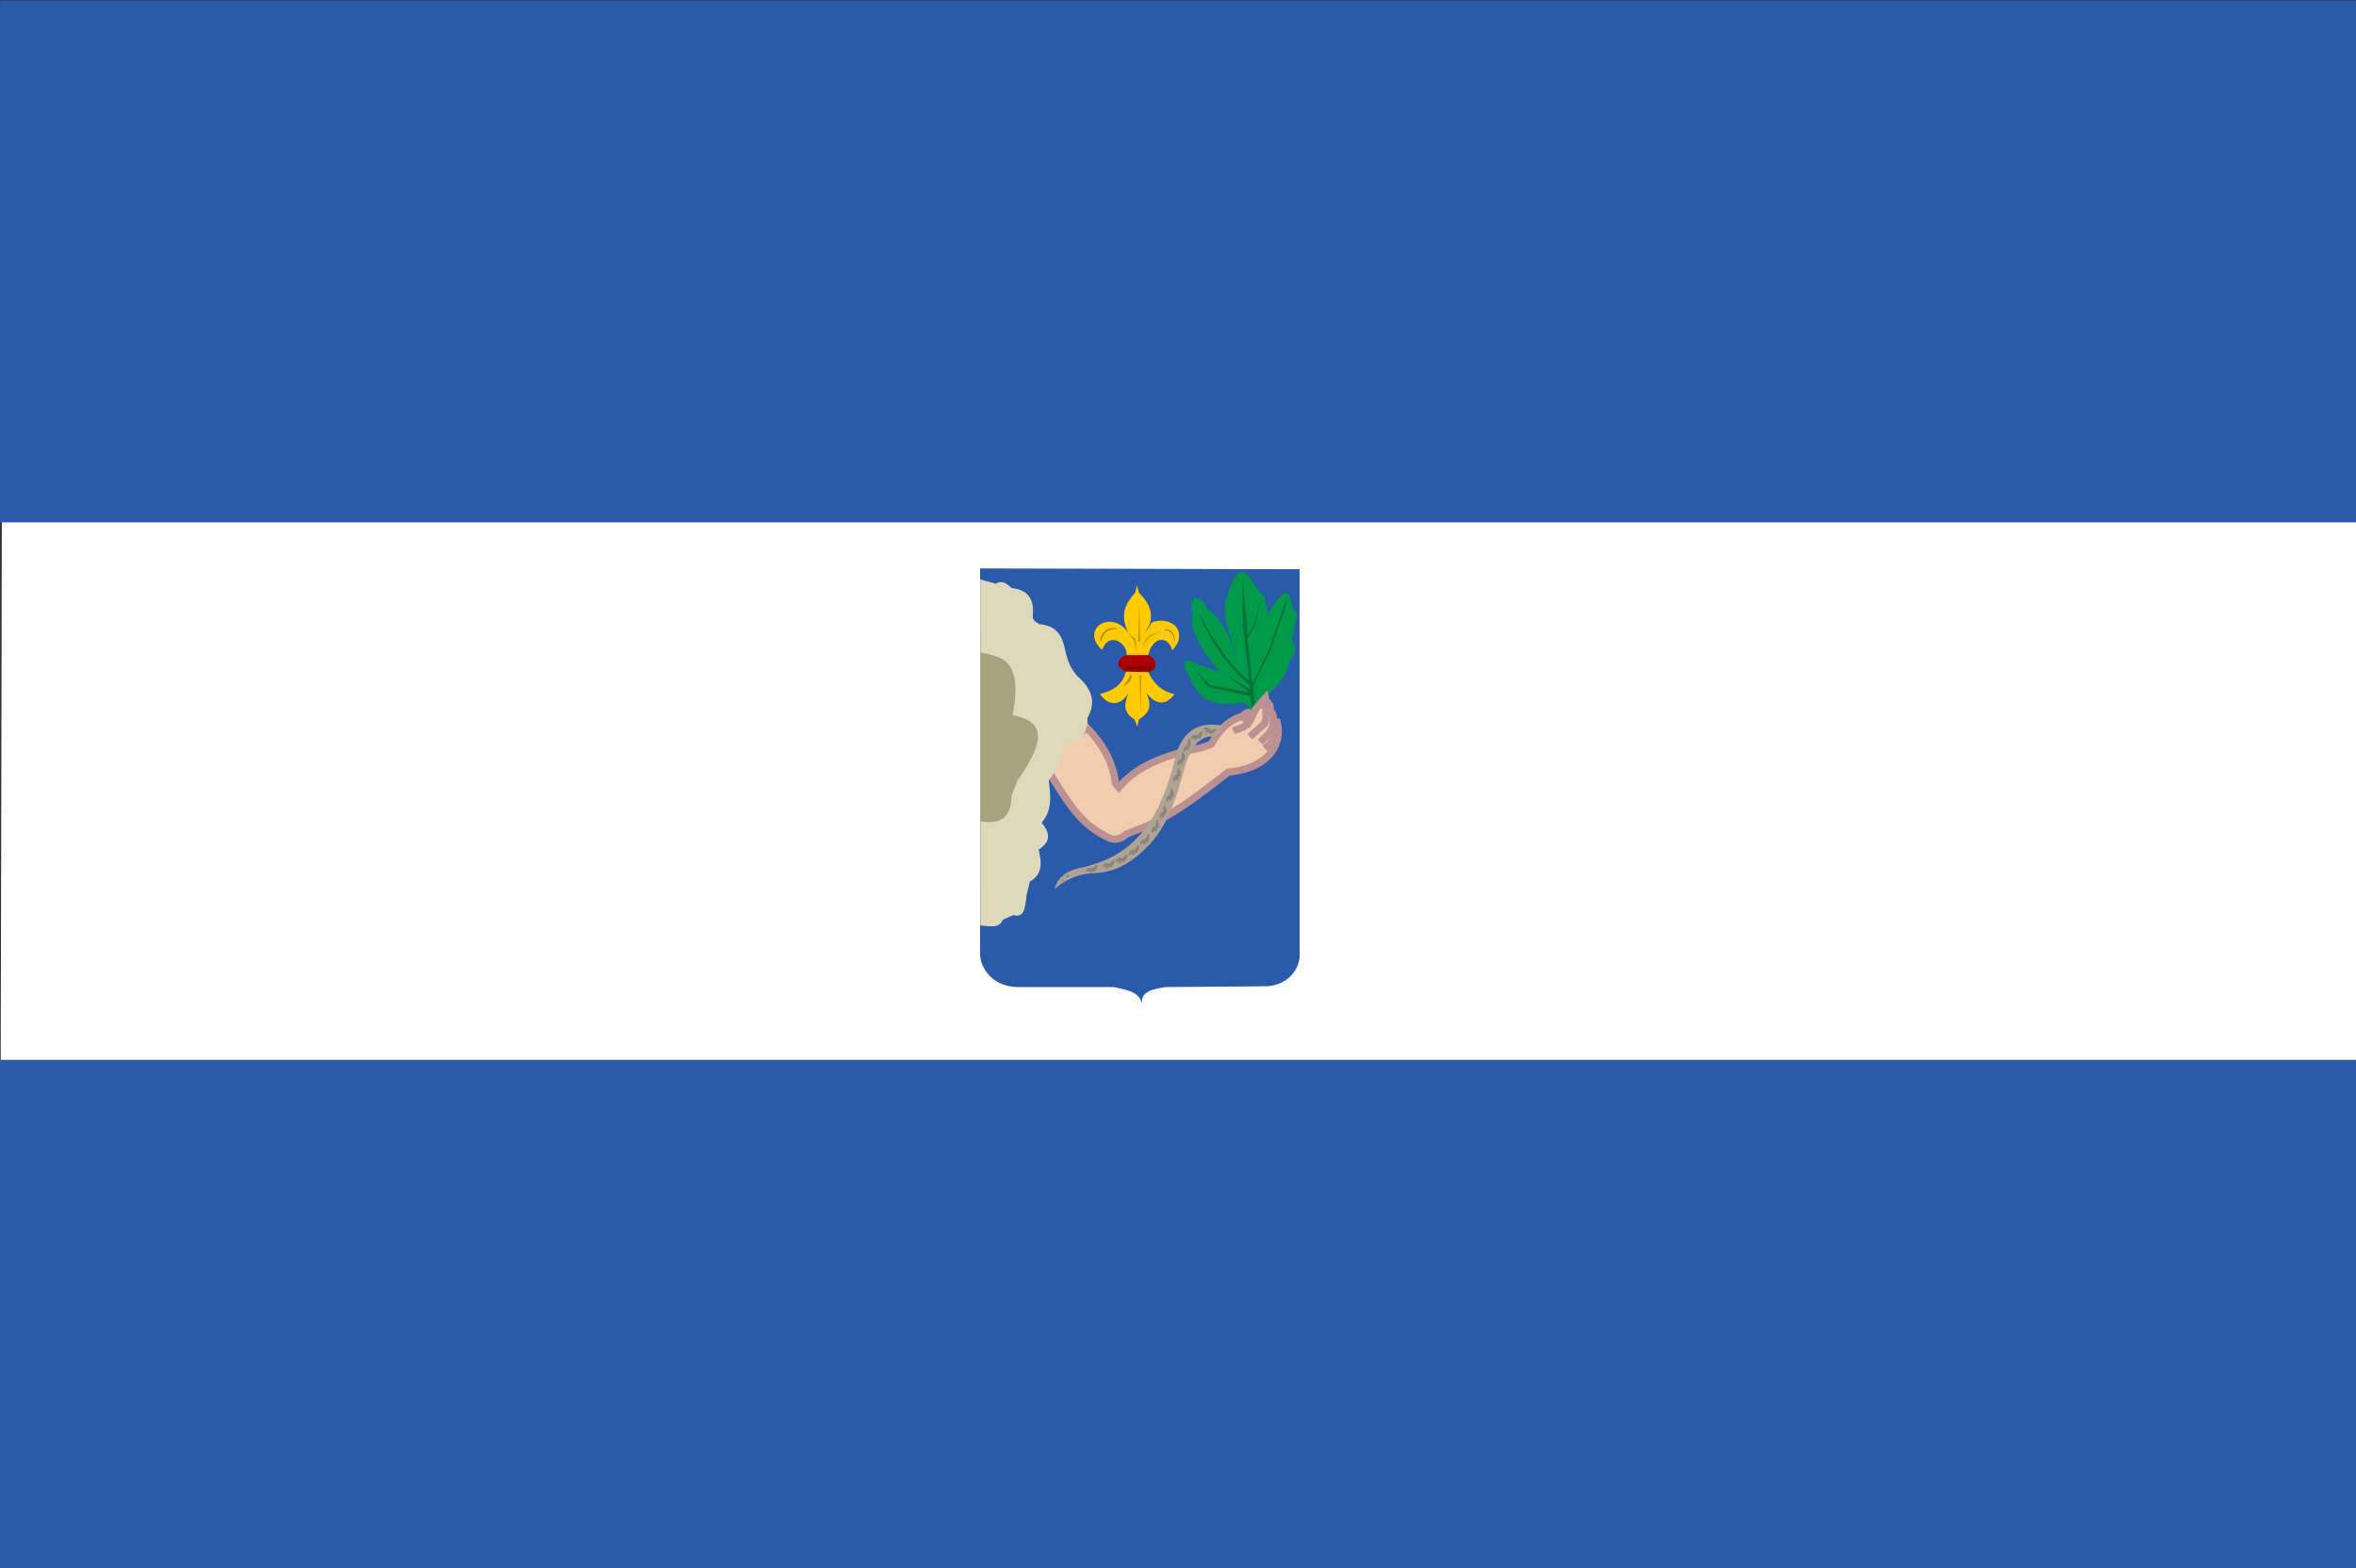 <svg height="217" width="326" xmlns="http://www.w3.org/2000/svg"><rect width="100%" height="100%" fill="#333333" stroke="none"/><path d="m.406.183-.46 217.919h327.412v-217.919h-326.952z" fill="#fff"/><path d="m.019.075-.46 72.21h327.412v-72.21h-326.952z" fill="#2a5baa"/><path d="m.019 146.662-.46 72.21h327.412v-72.21h-326.952z" fill="#2a5baa"/><path d="m135.617 78.66v53.587c.072 1.223 1.259 4.31 5.297 4.351h13.243c1.657.39 3.517.55 3.871 2.405-.3-1.776 1.429-2.126 3.26-2.405l14.058-.115c3.193-.256 4.411-2.632 4.482-4.122v-53.587z" fill="#2a5baa"/><path d="m173.257 99.5c-.132-1.809-.772-2.245-1.579-2.233-5.613.873-6.219-2.006-7.538-4.351-.639-1.837.024-1.627.713-1.374l4.38 1.66c-.364.321-5.228-5.654-4.185-8.241.094-.233-.12-.457-.145-.633-.336-2.372 1.47-1.741 2.088-.172 2.744 2.062 3.475 4.995 4.533 7.786-.825-2.841-2.27-5.527-1.986-8.645 2.459-8.411 3.723-1.599 5.45-.687l.458 2.519c1.779-3.46 3.041-4.241 3.464-.687.225.299.798-.031.407 1.374l-.56 2.863c.516.802.837 1.623-.255 2.576-.584 2.737-2.103 3.897-3.464 5.324z" fill="#009a4a"/><path d="m165.819 84.703c1.593 3.856 3.778 7.342 7.095 10.121v.526l-3.205-1.984 3.169 2.469-5.583-1.093-2.485-2.834 2.377 3.198 5.799 1.214.36 2.267.36-.567-.324-2.996 2.485-5.182 2.017-5.789.252-1.579-.648 1.822-1.873 5.465-2.341 4.898-.648-6.275 1.153-2.105.612-3.522-.72 3.36-1.008 1.741-.756-8.177.072 6.72.864 7.732c-2.957-2.175-5.007-5.778-7.023-9.432z" fill-opacity=".247"/><g stroke="#bb9191"><path d="m150.542 100.85c1.915 2.057 3.425 4.406 3.816 7.564l.451.553c2.736-3.253 6.994-4.594 11.571-5.534l1.231-.461c.997-1.847 2.344-3.3 4.431-3.92.567-.644.978-.721 1.108.231l.698-1.291 1.231-1.384.082.461c.438.193.682.561.574 1.245.234.304.53.492.451 1.384l.533.184c.866 3.514-1.704 6.536-6.77 6.964-4.03 3.161-8.065 6.289-12.309 7.887l-1.805.692c-1.25 1.148-2.19.677-3.118.138-3.466-1.814-5.272-5.093-7.263-8.209l-.41-4.381 5.498-2.122z" fill="#f1ccaf"/><path d="m170.665 101.161c.879-.506 1.925-.33 2.524-1.973" fill="none"/><path d="m171.956 99.058c.26.219.284 1.003 1.117-.147" fill="none"/><path d="m172.928 101.944 2.074-1.826.174-.717-.043-2.446" fill="none"/><path d="m175.104 97.46-.783.033" fill="none"/><path d="m175.263 98.487.522-.196" fill="none"/><path d="m176.192 99.726c.03 1.508-1.011 2.127-1.813 2.984" fill="none"/><path d="m175.017 103.574c.824-.668 1.532-1.488 1.857-2.805" fill="none"/></g><path d="m156.114 87.562c-2.307-3.36-6.779-.524-3.627 2.381 1.002-2.711 3.585-.846 3.395.717.128 2.323-.083 4.513-3.685 5.381 1.364 1.937 3.132 1.443 3.946-.196-.355 1.239-1.1 2.478.841 3.718l.377.978.232-1.011c1.856-1.058 1.604-2.337 1.015-3.653 1.384 1.734 2.688 1.767 3.917.196-2.236-.571-2.986-1.778-3.627-3.033-.818-4.296 2.482-5.945 3.308-3.033.412-.49.729-.904.84-1.305.696-2.498-2.043-3.259-3.669-2.559-.118.051-.166.218-.23.35-.361.747-.758 1.048-1.003 1.394 1.665-1.946 1.449-3.892-.522-5.838l-.319-1.044-.203.978c-1.224 1.402-2.271 2.894-.986 5.577z" fill="#ffcb00"/><path d="m155.853 90.66c-1.373.442-1.519 1.679-.116 2.283l3.163.065c1.648-.387 1.011-2.065-.101-2.369l-2.946.021h0z" fill="#a00"/><path d="m155.178 92.088c.243.255.428.617 1.118.577l2.308.035c.576.053.802-.238.944-.611-1.457.166-2.913.231-4.37 0z" fill-opacity=".219"/><path d="m156.43 93.252c-.201.635-.659 1.24-1.128 1.845.532-.401 1.207-.614 1.303-1.591z" fill-opacity=".26"/><path d="m157.948 93.46-.123 4.958-.154-4.912.277-.046z" fill-opacity=".223"/><path d="m154.573 87.061c-1.454-.035-1.999.741-2.257 1.776l-.092-.357c.276-.954.772-1.71 2.267-1.568l.082.15z" fill-opacity=".298"/><path d="m156.132 87.626.749 1.003.4 1.672-.123-1.879z" fill-opacity=".209"/><path d="m157.763 88.825c0-.046-.123-5.35-.123-5.35l-.154 5.304z" fill-opacity=".251"/><path d="m158.071 89.897c.333-1.265 1.314-2.038 2.657-2.537-1.185.272-2.448.421-2.626 2.271l-.031.265h-0z" fill-opacity=".135"/><path d="m161.133 87.238c.889-.031 1.222.645 1.38 1.544l.056-.311c-.169-.829-.472-1.487-1.386-1.363l-.05.13z" fill-opacity=".298"/><path d="m169.252 100.435c-2.847-.535-5.15.192-6.36 3.459-1.806 7.33-4.328 14.097-12.925 16.096-2.797.498-3.649 1.693-4.062 3.044 1.399-1.191 3.054-2.122 5.539-2.214 3.273-.095 5.593-1.844 7.673-4.012 2.647-2.974 3.528-6.196 4.472-9.408.799-3.161 1.915-5.735 4.555-5.488z" fill="#afa395"/><g fill-opacity=".195"><path d="m163.962 104.716c0-.016 0-.033 0-.049 0-.005.003-.013 0-.016-.003-.004-.011.004-.015 0-.003-.004.003-.026 0-.033-.002-.005-.028-.029-.029-.033-.003-.01.002-.022 0-.033-.003-.012-.01-.022-.015-.033-.005-.011-.01-.022-.015-.033-.005-.011-.01-.022-.015-.033-.005-.011-.011-.021-.015-.033-.002-.005.002-.011 0-.016-.003-.011-.011-.021-.015-.033-.001-.004.001-.03 0-.033-.003-.007-.011-.009-.015-.016-.002-.005.003-.013 0-.016-.003-.004-.011.004-.015 0-.003-.004 0-.011 0-.016 0-.005 0-.011 0-.016 0-.005.002-.011 0-.016-.018-.04-.015.006-.015-.033 0-.005 0-.011 0-.016 0-.005.003-.013 0-.016-.003-.004-.011.004-.015 0-.003-.004.003-.026 0-.033-.006-.014-.023-.019-.029-.033-.002-.005.002-.011 0-.016-.003-.007-.01-.011-.015-.016-.005-.005-.008-.013-.015-.016-.004-.003-.011.004-.015 0-.003-.004.003-.013 0-.016-.003-.004-.01 0-.015 0-.01 0-.019 0-.029 0-.005 0-.01-.003-.015 0-.032.018-.004.01-.015.033-.003.007-.011.009-.015.016-.002.005.002.011 0 .016-.01.022-.019.011-.029.033-.002.005.002.011 0 .016-.003.007-.011.009-.015.016-.002.005.002.011 0 .016-.022.05-.011-.03-.029.049-.002.011.003.022 0 .033-.002.007-.011.009-.015.016-.002.005.002.011 0 .016-.041.092.005-.024-.015.065-.003.012-.012.021-.015.033-.002.011 0 .022 0 .033v.065.196.065.016c0 .005.002.011 0 .016-.003.007-.012.009-.015.016-.003.01.003.022 0 .033-.002.007-.011.009-.015.016-.002.005.002.011 0 .016-.007.016-.022.017-.029.033-.002.005.002.011 0 .016-.003.007-.011.009-.015.016-.002.005.003.013 0 .016-.003.004-.011-.004-.015 0-.003.004.003.013 0 .016-.007.008-.022-.008-.029 0-.003.004.003.013 0 .016-.003.004-.01-.003-.015 0-.006.003-.01.011-.015.016-.01 0-.02-.003-.029 0-.006.003-.01.011-.015.016-.005.005-.01.011-.015.016-.005.005-.008.014-.015.016-.009.003-.02-.003-.029 0-.011.003-.019.013-.029.016-.005.002-.01-.003-.015 0-.006.003-.01.011-.015.016-.005.005-.01.011-.015.016-.005.005-.008.013-.015.016-.004.003-.011-.004-.015 0-.003.004.003.013 0 .016-.003.004-.023-.003-.029 0s-.01.011-.015.016c-.005.005-.011.009-.015.016-.002.005.003.013 0 .016-.003.004-.011-.004-.015 0-.003.004.002.011 0 .016-.003.007-.011.009-.015.016-.002.005.002.011 0 .016-.006.014-.023.019-.029.033-.002.005.003.013 0 .016-.003.004-.011-.004-.015 0-.003.004.002.011 0 .016-.003.007-.011.009-.015.016-.004.009.004.024 0 .033-.006.014-.023.019-.029.033-.003.007.003.029 0 .033-.003.004-.011-.004-.015 0-.003.004 0 .011 0 .016v.082c0 .005.003.013 0 .016-.003.004-.011-.004-.015 0-.003.004.002.011 0 .016-.003.007-.011.009-.015.016-.002.005.002.011 0 .016-.003.007-.011.009-.015.016-.002.005 0 .011 0 .016v.016.049.049.016c0 .005-.002.011 0 .016.003.007.01.011.015.016.01.011.019.022.029.033.005.005.011.009.015.016.018.04-.042-.015.015.049.018.02.032.008.043.033.002.005-.003.013 0 .016.003.004.01 0 .015 0h.015.029c.005 0 .01.003.015 0 .006-.003.008-.013.015-.016.004-.003.01.003.015 0 .006-.003.01-.011.015-.016.005-.005.01-.011.015-.016.005-.005.01-.011.015-.016.005 0 .011.004.015 0 .003-.004-.002-.011 0-.016.003-.007.011-.009.015-.016.002-.005 0-.011 0-.016 0-.011 0-.022 0-.033 0-.043 0-.087 0-.13 0-.011 0-.022 0-.033 0-.005-.003-.013 0-.016.003-.004.01 0 .015 0h.015.029c.005 0 .01-.002.015 0 .01.004.02.01.029.016.011.009.018.024.029.033.009.007.02.01.029.016.006.004.01.011.015.016.005.005.01.011.015.016l.043.049c.005.005.008.013.015.016.004.003.011-.004.015 0 .019.022-.024.016.015.016h.043c.005 0 .011.004.015 0 .003-.004-.003-.013 0-.016.003-.004.011.004.015 0 .003-.004-.002-.011 0-.016.003-.011.011-.021.015-.033.001-.004-.001-.03 0-.033.006-.014.023-.019.029-.033.002-.005-.003-.013 0-.016.003-.004.011.004.015 0 .003-.004-.002-.011 0-.016.003-.007.011-.009.015-.016.002-.005-.002-.011 0-.016.003-.007.011-.009.015-.016.002-.005-.002-.011 0-.016.003-.011.011-.021.015-.033.002-.005 0-.011 0-.016 0-.005 0-.011 0-.016 0-.033 0-.065 0-.098 0-.011 0-.022 0-.033 0-.005-.002-.011 0-.016.003-.011.011-.021.015-.033.002-.005 0-.011 0-.016 0-.011 0-.022 0-.033 0-.005-.003-.013 0-.016.003-.004.011.004.015 0 .003-.004-.003-.013 0-.016.003-.004.01 0 .015 0h.015.145.029c.005 0 .01.003.015 0 .018-.01.015-.016.015-.033 0-.005 0-.011 0-.016 0-.011 0-.022 0-.033 0-.071 0-.141 0-.212 0-.005 0-.011 0-.016 0-.005-.003-.013 0-.016.003-.004.011.004.015 0 .003-.004 0-.011 0-.016 0-.005 0-.011 0-.016 0-.005-.001-.011 0-.016.004-.027.01-.054.015-.147z"/><path d="m164.796 102.816c0-.016 0-.033 0-.049 0-.005.003-.013 0-.016-.003-.004-.011.004-.015 0-.003-.004.003-.026 0-.033-.002-.005-.028-.029-.029-.033-.003-.01.002-.022 0-.033-.003-.012-.01-.022-.015-.033-.005-.011-.01-.022-.015-.033-.005-.011-.01-.022-.015-.033-.005-.011-.011-.021-.015-.033-.002-.005.002-.011 0-.016-.003-.011-.011-.021-.015-.033-.001-.004.001-.03 0-.033-.003-.007-.011-.009-.015-.016-.002-.005.003-.013 0-.016-.003-.004-.011.004-.015 0-.003-.004 0-.011 0-.016 0-.005 0-.011 0-.016 0-.005.002-.011 0-.016-.018-.04-.015.006-.015-.033 0-.005 0-.011 0-.016 0-.005.003-.013 0-.016-.003-.004-.011.004-.015 0-.003-.004.003-.026 0-.033-.006-.014-.023-.019-.029-.033-.002-.005.002-.011 0-.016-.003-.007-.01-.011-.015-.016-.005-.005-.008-.013-.015-.016-.004-.003-.011.004-.015 0-.003-.004.003-.013 0-.016-.003-.004-.01 0-.015 0-.01 0-.019 0-.029 0-.005 0-.01-.003-.015 0-.032.018-.005.01-.015.033-.003.007-.011.009-.015.016-.002.005.002.011 0 .016-.01.022-.019.011-.029.033-.002.005.002.011 0 .016-.003.007-.011.009-.015.016-.002.005.002.011 0 .016-.022.05-.011-.03-.029.049-.002.011.003.022 0 .033-.002.007-.011.009-.015.016-.002.005.002.011 0 .016-.041.092.005-.024-.015.065-.003.012-.012.021-.015.033-.002.011 0 .022 0 .033v.065.196.065.016c0 .005.002.011 0 .016-.003.007-.012.009-.015.016-.003.01.003.022 0 .033-.002.007-.011.009-.015.016-.002.005.002.011 0 .016-.007.016-.022.017-.029.033-.002.005.002.011 0 .016-.003.007-.011.009-.015.016-.002.005.003.013 0 .016-.003.004-.011-.004-.015 0-.003.004.003.013 0 .016-.007.008-.022-.008-.029 0-.003.004.003.013 0 .016-.003.004-.01-.003-.015 0-.006.003-.01.011-.015.016-.01 0-.02-.003-.029 0-.006.003-.01.011-.015.016-.005.005-.01.011-.015.016-.005.005-.008.014-.015.016-.009.003-.02-.003-.029 0-.011.003-.019.013-.029.016-.005.002-.01-.003-.015 0-.006.003-.01.011-.015.016-.005.005-.01.011-.015.016-.005.005-.008.013-.015.016-.004.003-.011-.004-.015 0-.003.004.003.013 0 .016-.003.004-.023-.003-.029 0s-.01.011-.015.016c-.005.005-.011.009-.015.016-.002.005.003.013 0 .016-.003.004-.011-.004-.015 0-.003.004.002.011 0 .016-.003.007-.011.009-.015.016-.002.005.002.011 0 .016-.006.014-.023.019-.029.033-.002.005.003.013 0 .016-.003.004-.011-.004-.015 0-.003.004.002.011 0 .016-.003.007-.011.009-.015.016-.004.009.004.024 0 .033-.006.014-.023.019-.029.033-.003.007.003.029 0 .033-.003.004-.011-.004-.015 0-.003.004 0 .011 0 .016v.082c0 .005.003.013 0 .016-.003.004-.011-.004-.015 0-.003.004.002.011 0 .016-.003.007-.011.009-.015.016-.002.005.002.011 0 .016-.003.007-.011.009-.015.016-.002.005 0 .011 0 .016v.016.049.049.016c0 .005-.002.011 0 .016.003.007.01.011.015.016.01.011.019.022.029.033.005.005.011.009.015.016.018.04-.042-.015.015.049.018.02.032.008.043.033.002.005-.003.013 0 .016.003.004.01 0 .015 0h.015.029c.005 0 .01.003.015 0 .006-.003.008-.013.015-.016.004-.003.01.003.015 0 .006-.003.01-.011.015-.016.005-.005.01-.011.015-.016.005-.005.01-.011.015-.016.005 0 .011.004.015 0 .003-.004-.002-.011 0-.016.003-.007.011-.009.015-.016.002-.005 0-.011 0-.016 0-.011 0-.022 0-.033 0-.043 0-.087 0-.13 0-.011 0-.022 0-.033 0-.005-.003-.013 0-.016.003-.004.01 0 .015 0h.015.029c.005 0 .01-.002.015 0 .01.004.02.01.029.016.011.009.018.024.029.033.009.007.02.01.029.016.006.004.01.011.015.016.005.005.01.011.015.016l.043.049c.005.005.008.013.015.016.004.003.011-.004.015 0 .019.022-.024.016.015.016h.043c.005 0 .011.004.015 0 .003-.004-.003-.013 0-.016.003-.004.011.004.015 0 .003-.004-.002-.011 0-.016.003-.011.011-.021.015-.033.001-.004-.001-.03 0-.033.006-.014.023-.019.029-.033.002-.005-.003-.013 0-.016.003-.004.011.004.015 0 .003-.004-.002-.011 0-.016.003-.007.011-.009.015-.016.002-.005-.002-.011 0-.016.003-.007.011-.009.015-.016.002-.005-.002-.011 0-.016.003-.011.011-.021.015-.033.002-.005 0-.011 0-.016 0-.005 0-.011 0-.016 0-.033 0-.065 0-.098 0-.011 0-.022 0-.033 0-.005-.002-.011 0-.016.003-.011.011-.021.015-.033.002-.005 0-.011 0-.016 0-.011 0-.022 0-.033 0-.005-.003-.013 0-.016.003-.004.011.004.015 0 .003-.004-.003-.013 0-.016.003-.004.01 0 .015 0h.015.145.029c.005 0 .01.003.015 0 .018-.01.015-.016.015-.033 0-.005 0-.011 0-.016 0-.011 0-.022 0-.033 0-.071 0-.141 0-.212 0-.005 0-.011 0-.016 0-.005-.003-.013 0-.016.003-.004.011.004.015 0 .003-.004 0-.011 0-.016 0-.005 0-.011 0-.016 0-.005-.001-.011 0-.016.004-.027.01-.054.015-.147z"/><path d="m163.36 106.941c0-.016 0-.033 0-.049 0-.005.003-.013 0-.016-.003-.004-.011.004-.015 0-.003-.004.003-.026 0-.033-.002-.005-.028-.029-.029-.033-.003-.01.002-.022 0-.033-.003-.012-.01-.022-.015-.033-.005-.011-.01-.022-.015-.033-.005-.011-.01-.022-.015-.033-.005-.011-.011-.021-.015-.033-.002-.005.002-.011 0-.016-.003-.011-.011-.021-.015-.033-.001-.004.001-.03 0-.033-.003-.007-.011-.009-.015-.016-.002-.005.003-.013 0-.016-.003-.004-.011.004-.015 0-.003-.004 0-.011 0-.016 0-.005 0-.011 0-.016 0-.005.002-.011 0-.016-.018-.04-.015.006-.015-.033 0-.005 0-.011 0-.016 0-.005.003-.013 0-.016-.003-.004-.011.004-.015 0-.003-.004.003-.026 0-.033-.006-.014-.023-.019-.029-.033-.002-.005.002-.011 0-.016-.003-.007-.01-.011-.015-.016-.005-.005-.008-.013-.015-.016-.004-.003-.011.004-.015 0-.003-.004.003-.013 0-.016-.003-.004-.01 0-.015 0-.01 0-.019 0-.029 0-.005 0-.01-.003-.015 0-.032.018-.005.01-.015.033-.003.007-.011.009-.015.016-.002.005.002.011 0 .016-.01.022-.019.011-.029.033-.002.005.002.011 0 .016-.003.007-.011.009-.015.016-.002.005.002.011 0 .016-.022.05-.011-.03-.029.049-.002.011.003.022 0 .033-.002.007-.011.009-.015.016-.002.005.002.011 0 .016-.041.092.005-.024-.015.065-.003.012-.012.021-.015.033-.002.011 0 .022 0 .033v.065.196.065.016c0 .005.002.011 0 .016-.003.007-.012.009-.015.016-.003.01.003.022 0 .033-.002.007-.011.009-.015.016-.002.005.002.011 0 .016-.007.016-.022.017-.029.033-.002.005.002.011 0 .016-.003.007-.011.009-.015.016-.002.005.003.013 0 .016-.003.004-.011-.004-.015 0-.003.004.003.013 0 .016-.007.008-.022-.008-.029 0-.003.004.003.013 0 .016-.003.004-.01-.003-.015 0-.006.003-.01.011-.015.016-.01 0-.02-.003-.029 0-.007.003-.01.011-.015.016-.005.005-.01.011-.015.016-.005.005-.008.014-.015.016-.009.003-.02-.003-.029 0-.011.003-.019.013-.029.016-.005.002-.01-.003-.015 0-.006.003-.01.011-.015.016-.005.005-.01.011-.015.016-.005.005-.008.013-.015.016-.004.003-.011-.004-.015 0-.003.004.003.013 0 .016-.003.004-.023-.003-.029 0s-.01.011-.015.016c-.005.005-.011.009-.015.016-.002.005.003.013 0 .016-.003.004-.011-.004-.015 0-.003.004.002.011 0 .016-.003.007-.011.009-.015.016-.002.005.002.011 0 .016-.006.014-.023.019-.029.033-.002.005.003.013 0 .016-.003.004-.011-.004-.015 0-.003.004.002.011 0 .016-.003.007-.011.009-.015.016-.004.009.004.024 0 .033-.006.014-.023.019-.029.033-.003.007.003.029 0 .033-.003.004-.011-.004-.015 0-.003.004 0 .011 0 .016v.082c0 .005.003.013 0 .016-.003.004-.011-.004-.015 0-.003.004.002.011 0 .016-.003.007-.011.009-.015.016-.002.005.002.011 0 .016-.003.007-.011.009-.015.016-.002.005 0 .011 0 .016v.016.049.049.016c0 .005-.002.011 0 .016.003.007.01.011.015.016.01.011.019.022.029.033.005.005.011.009.015.016.018.04-.042-.015.015.049.018.02.032.008.043.033.002.005-.003.013 0 .016.003.004.01 0 .015 0h.015.029c.005 0 .01.003.015 0 .006-.003.008-.013.015-.016.004-.003.01.003.015 0 .006-.003.01-.011.015-.016.005-.005.01-.011.015-.016.005-.005.01-.011.015-.016.005 0 .011.004.015 0 .003-.004-.002-.011 0-.016.003-.007.011-.009.015-.016.002-.005 0-.011 0-.016 0-.011 0-.022 0-.033 0-.043 0-.087 0-.13 0-.011 0-.022 0-.033 0-.005-.003-.013 0-.016.003-.004.01 0 .015 0h.015.029c.005 0 .01-.002.015 0 .01.004.02.01.029.016.011.009.018.024.029.033.009.007.02.01.029.016.006.004.01.011.015.016.005.005.01.011.015.016l.043.049c.005.005.008.013.015.016.004.003.011-.004.015 0 .019.022-.024.016.015.016h.043c.005 0 .011.004.015 0 .003-.004-.003-.013 0-.016.003-.004.011.004.015 0 .003-.004-.002-.011 0-.016.003-.011.011-.021.015-.033.001-.004-.001-.03 0-.033.006-.014.023-.019.029-.033.002-.005-.003-.013 0-.016.003-.004.011.004.015 0 .003-.004-.002-.011 0-.016.003-.007.011-.009.015-.016.002-.005-.002-.011 0-.016.003-.007.011-.009.015-.016.002-.005-.002-.011 0-.016.003-.011.011-.021.015-.033.002-.005 0-.011 0-.016 0-.005 0-.011 0-.016 0-.033 0-.065 0-.098 0-.011 0-.022 0-.033 0-.005-.002-.011 0-.016.003-.011.011-.021.015-.033.002-.005 0-.011 0-.016 0-.011 0-.022 0-.033 0-.005-.003-.013 0-.016.003-.004.011.004.015 0 .003-.004-.003-.013 0-.016.003-.004.01 0 .015 0h.015.145.029c.005 0 .01.003.015 0 .018-.01.015-.016.015-.033 0-.005 0-.011 0-.016 0-.011 0-.022 0-.033 0-.071 0-.141 0-.212 0-.005 0-.011 0-.016 0-.005-.003-.013 0-.016.003-.004.011.004.015 0 .003-.004 0-.011 0-.016 0-.005 0-.011 0-.016 0-.005-.001-.011 0-.016.004-.027.01-.054.015-.147z"/><path d="m162.403 109.746c0-.016 0-.033 0-.049 0-.005.003-.013 0-.016-.003-.004-.011.004-.015 0-.003-.004.003-.026 0-.033-.002-.005-.028-.029-.029-.033-.003-.01.002-.022 0-.033-.003-.012-.01-.022-.015-.033-.005-.011-.01-.022-.015-.033-.005-.011-.01-.022-.015-.033-.005-.011-.011-.021-.015-.033-.002-.005.002-.011 0-.016-.003-.011-.011-.021-.015-.033-.001-.003.001-.03 0-.033-.003-.007-.011-.009-.015-.016-.002-.005.003-.013 0-.016-.003-.004-.011.004-.015 0-.003-.004 0-.011 0-.016 0-.005 0-.011 0-.016 0-.005.002-.011 0-.016-.018-.04-.015.006-.015-.033 0-.005 0-.011 0-.016 0-.005.003-.013 0-.016-.003-.004-.011.004-.015 0-.003-.004.003-.026 0-.033-.006-.014-.023-.019-.029-.033-.002-.005.002-.011 0-.016-.003-.007-.01-.011-.015-.016-.005-.005-.008-.013-.015-.016-.004-.003-.011.004-.015 0-.003-.004.003-.013 0-.016-.003-.004-.01 0-.015 0-.01 0-.019 0-.029 0-.005 0-.01-.003-.015 0-.032.018-.004.01-.015.033-.003.007-.011.009-.015.016-.002.005.002.011 0 .016-.01.022-.019.011-.029.033-.002.005.002.011 0 .016-.003.007-.011.009-.015.016-.002.005.002.011 0 .016-.022.05-.011-.03-.029.049-.002.011.003.022 0 .033-.002.007-.011.009-.015.016-.002.005.002.011 0 .016-.041.092.005-.024-.015.065-.003.012-.012.021-.015.033-.002.011 0 .022 0 .033v.065.196.065.016c0 .005.002.011 0 .016-.003.007-.012.009-.015.016-.003.01.003.022 0 .033-.002.007-.011.009-.015.016-.002.005.002.011 0 .016-.007.016-.022.017-.029.033-.002.005.002.011 0 .016-.003.007-.011.009-.015.016-.002.005.003.013 0 .016-.003.004-.011-.004-.015 0-.003.004.003.013 0 .016-.007.008-.022-.008-.029 0-.003.004.003.013 0 .016-.003.004-.01-.003-.015 0-.006.003-.01.011-.015.016-.01 0-.02-.003-.029 0-.007.003-.01.011-.015.016-.005.005-.01.011-.015.016-.005.005-.008.014-.015.016-.009.003-.02-.003-.029 0-.011.003-.019.013-.029.016-.005.002-.01-.003-.015 0-.006.003-.01.011-.015.016-.005.005-.01.011-.015.016-.005.005-.008.013-.015.016-.004.003-.011-.004-.015 0-.003.004.003.013 0 .016-.003.004-.023-.003-.029 0s-.01.011-.015.016c-.005.005-.011.009-.015.016-.002.005.003.013 0 .016-.003.004-.011-.004-.015 0-.003.004.002.011 0 .016-.003.007-.011.009-.015.016-.002.005.002.011 0 .016-.006.014-.023.019-.029.033-.002.005.003.013 0 .016-.003.004-.011-.004-.015 0-.003.004.002.011 0 .016-.003.007-.011.009-.015.016-.004.009.004.024 0 .033-.006.014-.023.019-.029.033-.003.007.003.029 0 .033-.003.004-.011-.004-.015 0-.003.004 0 .011 0 .016v.082c0 .005.003.013 0 .016-.003.004-.011-.004-.015 0-.003.004.002.011 0 .016-.003.007-.011.009-.015.016-.002.005.002.011 0 .016-.003.007-.011.009-.015.016-.002.005 0 .011 0 .016v.016.049.049.016c0 .005-.002.011 0 .016.003.007.01.011.015.016.01.011.019.022.029.033.005.005.011.009.015.016.018.04-.042-.015.015.049.018.02.032.008.043.033.002.005-.003.013 0 .016.003.004.01 0 .015 0h.015.029c.005 0 .01.003.015 0 .006-.003.008-.013.015-.016.004-.003.01.003.015 0 .006-.003.01-.011.015-.016.005-.005.01-.011.015-.016.005-.005.01-.011.015-.016.005 0 .011.004.015 0 .003-.004-.002-.011 0-.016.003-.007.011-.009.015-.016.002-.005 0-.011 0-.016 0-.011 0-.022 0-.033 0-.043 0-.087 0-.13 0-.011 0-.022 0-.033 0-.005-.003-.013 0-.016.003-.004.01 0 .015 0h.015.029c.005 0 .01-.002.015 0 .01.004.02.01.029.016.011.009.018.024.029.033.009.007.02.01.029.016.006.004.01.011.015.016.005.005.01.011.015.016l.043.049c.005.005.008.013.015.016.004.003.011-.004.015 0 .019.022-.024.016.015.016h.043c.005 0 .011.004.015 0 .003-.004-.003-.013 0-.016.003-.004.011.004.015 0 .003-.004-.002-.011 0-.016.003-.011.011-.021.015-.033.001-.004-.001-.03 0-.033.006-.014.023-.019.029-.033.002-.005-.003-.013 0-.016.003-.004.011.004.015 0 .003-.004-.002-.011 0-.016.003-.007.011-.009.015-.016.002-.005-.002-.011 0-.016.003-.007.011-.009.015-.016.002-.005-.002-.011 0-.016.003-.011.011-.021.015-.033.002-.005 0-.011 0-.016 0-.005 0-.011 0-.016 0-.033 0-.065 0-.098 0-.011 0-.022 0-.033 0-.005-.002-.011 0-.016.003-.011.011-.021.015-.033.002-.005 0-.011 0-.016 0-.011 0-.022 0-.033 0-.005-.003-.013 0-.016.003-.004.011.004.015 0 .003-.004-.003-.013 0-.016.003-.004.01 0 .015 0h.015.145.029c.005 0 .01.003.015 0 .018-.01.015-.016.015-.033 0-.005 0-.011 0-.016 0-.011 0-.022 0-.033 0-.071 0-.141 0-.212 0-.005 0-.011 0-.016 0-.005-.003-.013 0-.016.003-.004.011.004.015 0 .003-.004 0-.011 0-.016 0-.005 0-.011 0-.016 0-.005-.001-.011 0-.016.004-.027.01-.054.015-.147z"/><path d="m161.445 112.094c0-.016 0-.033 0-.049 0-.005.003-.013 0-.016-.003-.004-.011.004-.015 0-.003-.004.003-.026 0-.033-.002-.005-.028-.029-.029-.033-.003-.01.002-.022 0-.033-.003-.012-.01-.022-.015-.033-.005-.011-.01-.022-.015-.033-.005-.011-.01-.022-.015-.033-.005-.011-.011-.021-.015-.033-.002-.005.002-.011 0-.016-.003-.011-.011-.021-.015-.033-.001-.004.001-.03 0-.033-.003-.007-.011-.009-.015-.016-.002-.005.003-.013 0-.016-.003-.004-.011.004-.015 0-.003-.004 0-.011 0-.016 0-.005 0-.011 0-.016 0-.005.002-.011 0-.016-.018-.04-.015.006-.015-.033 0-.005 0-.011 0-.016 0-.005.003-.013 0-.016-.003-.004-.011.004-.015 0-.003-.004.003-.026 0-.033-.006-.014-.023-.019-.029-.033-.002-.005.002-.011 0-.016-.003-.007-.01-.011-.015-.016-.005-.005-.008-.013-.015-.016-.004-.003-.011.004-.015 0-.003-.004.003-.013 0-.016-.003-.004-.01 0-.015 0-.01 0-.019 0-.029 0-.005 0-.01-.003-.015 0-.032.018-.005.01-.015.033-.003.007-.011.009-.015.016-.002.005.002.011 0 .016-.01.022-.019.011-.029.033-.002.005.002.011 0 .016-.003.007-.011.009-.015.016-.002.005.002.011 0 .016-.022.05-.011-.03-.029.049-.002.011.003.022 0 .033-.002.007-.011.009-.015.016-.002.005.002.011 0 .016-.041.092.005-.024-.015.065-.003.012-.012.021-.015.033-.002.011 0 .022 0 .033v.065.196.065.016c0 .005.002.011 0 .016-.003.007-.012.009-.015.016-.003.01.003.022 0 .033-.002.007-.011.009-.015.016-.002.005.002.011 0 .016-.007.016-.022.017-.029.033-.002.005.002.011 0 .016-.003.007-.011.009-.015.016-.002.005.003.013 0 .016-.003.004-.011-.004-.015 0-.003.004.003.013 0 .016-.007.008-.022-.008-.029 0-.003.004.003.013 0 .016-.003.004-.01-.003-.015 0-.006.003-.01.011-.015.016-.01 0-.02-.003-.029 0-.007.003-.01.011-.015.016-.005.005-.01.011-.015.016-.005.005-.008.014-.015.016-.009.003-.02-.003-.029 0-.011.003-.019.013-.029.016-.005.002-.01-.003-.015 0-.006.003-.01.011-.015.016-.005.005-.01.011-.015.016-.005.005-.008.013-.015.016-.004.003-.011-.004-.015 0-.003.004.003.013 0 .016-.003.004-.023-.003-.029 0s-.01.011-.015.016c-.005.005-.011.009-.015.016-.002.005.003.013 0 .016-.003.004-.011-.004-.015 0-.003.004.002.011 0 .016-.003.007-.011.009-.015.016-.002.005.002.011 0 .016-.006.014-.023.019-.029.033-.002.005.003.013 0 .016-.003.004-.011-.004-.015 0-.003.004.002.011 0 .016-.003.007-.011.009-.015.016-.004.009.004.024 0 .033-.006.014-.023.019-.029.033-.003.007.003.029 0 .033-.003.004-.011-.004-.015 0-.003.004 0 .011 0 .016v.082c0 .005.003.013 0 .016-.003.004-.011-.004-.015 0-.003.004.002.011 0 .016-.003.007-.011.009-.015.016-.002.005.002.011 0 .016-.003.007-.011.009-.015.016-.002.005 0 .011 0 .016v.016.049.049.016c0 .005-.002.011 0 .016.003.007.01.011.015.016.01.011.019.022.029.033.005.005.011.009.015.016.018.04-.042-.015.015.049.018.02.032.008.043.033.002.005-.003.013 0 .016.003.004.01 0 .015 0h.015.029c.005 0 .01.003.015 0 .006-.003.008-.013.015-.016.004-.003.01.003.015 0 .006-.003.01-.011.015-.016.005-.005.01-.011.015-.016.005-.005.01-.011.015-.016.005 0 .011.004.015 0 .003-.004-.002-.011 0-.016.003-.007.011-.009.015-.016.002-.005 0-.011 0-.016 0-.011 0-.022 0-.033 0-.043 0-.087 0-.13 0-.011 0-.022 0-.033 0-.005-.003-.013 0-.016.003-.004.01 0 .015 0h.015.029c.005 0 .01-.002.015 0 .01.004.02.01.029.016.011.009.018.024.029.033.009.007.02.01.029.016.006.004.01.011.015.016.005.005.01.011.015.016l.043.049c.005.005.008.013.015.016.004.003.011-.004.015 0 .019.022-.024.016.015.016h.043c.005 0 .011.004.015 0 .003-.004-.003-.013 0-.016.003-.004.011.004.015 0 .003-.004-.002-.011 0-.016.003-.011.011-.021.015-.033.001-.004-.001-.03 0-.033.006-.014.023-.019.029-.033.002-.005-.003-.013 0-.016.003-.004.011.004.015 0 .003-.004-.002-.011 0-.016.003-.007.011-.009.015-.016.002-.005-.002-.011 0-.016.003-.007.011-.009.015-.016.002-.005-.002-.011 0-.016.003-.011.011-.021.015-.033.002-.005 0-.011 0-.016 0-.005 0-.011 0-.016 0-.033 0-.065 0-.098 0-.011 0-.022 0-.033 0-.005-.002-.011 0-.016.003-.011.011-.021.015-.033.002-.005 0-.011 0-.016 0-.011 0-.022 0-.033 0-.005-.003-.013 0-.016.003-.004.011.004.015 0 .003-.004-.003-.013 0-.016.003-.004.01 0 .015 0h.015.145.029c.005 0 .01.003.015 0 .018-.01.015-.016.015-.033 0-.005 0-.011 0-.016 0-.011 0-.022 0-.033 0-.071 0-.141 0-.212 0-.005 0-.011 0-.016 0-.005-.003-.013 0-.016.003-.004.011.004.015 0 .003-.004 0-.011 0-.016 0-.005 0-.011 0-.016 0-.005-.001-.011 0-.016.004-.027.01-.054.015-.147z"/><path d="m160.372 114.051c0-.016 0-.033 0-.049 0-.005.003-.013 0-.016-.003-.004-.011.004-.015 0-.003-.004.003-.026 0-.033-.002-.005-.028-.029-.029-.033-.003-.01.002-.022 0-.033-.003-.012-.01-.022-.015-.033-.005-.011-.01-.022-.015-.033-.005-.011-.01-.022-.015-.033-.005-.011-.011-.021-.015-.033-.002-.005.002-.011 0-.016-.003-.011-.011-.021-.015-.033-.001-.004.001-.03 0-.033-.003-.007-.011-.009-.015-.016-.002-.005.003-.013 0-.016-.003-.004-.011.004-.015 0-.003-.004 0-.011 0-.016 0-.005 0-.011 0-.016 0-.005.002-.011 0-.016-.018-.04-.015.006-.015-.033 0-.005 0-.011 0-.016 0-.005.003-.013 0-.016-.003-.004-.011.004-.015 0-.003-.004.003-.026 0-.033-.006-.014-.023-.019-.029-.033-.002-.005.002-.011 0-.016-.003-.007-.01-.011-.015-.016-.005-.005-.008-.013-.015-.016-.004-.003-.011.004-.015 0-.003-.004.003-.013 0-.016-.003-.004-.01 0-.015 0-.01 0-.019 0-.029 0-.005 0-.01-.003-.015 0-.032.018-.004.01-.015.033-.003.007-.011.009-.015.016-.002.005.002.011 0 .016-.01.022-.019.011-.029.033-.002.005.002.011 0 .016-.003.007-.011.009-.015.016-.002.005.002.011 0 .016-.022.05-.011-.03-.029.049-.002.011.003.022 0 .033-.002.007-.011.009-.015.016-.002.005.002.011 0 .016-.041.092.005-.024-.015.065-.003.012-.012.021-.015.033-.002.011 0 .022 0 .033v.065.196.065.016c0 .005.002.011 0 .016-.003.007-.012.009-.015.016-.003.01.003.022 0 .033-.002.007-.011.009-.015.016-.002.005.002.011 0 .016-.007.016-.022.017-.029.033-.002.005.002.011 0 .016-.003.007-.011.009-.015.016-.002.005.003.013 0 .016-.003.004-.011-.004-.015 0-.003.004.003.013 0 .016-.007.008-.022-.008-.029 0-.003.004.003.013 0 .016-.003.004-.01-.003-.015 0-.006.003-.01.011-.015.016-.01 0-.02-.003-.029 0-.007.003-.01.011-.015.016-.005.005-.01.011-.015.016-.005.005-.008.014-.015.016-.009.003-.02-.003-.029 0-.011.003-.019.013-.029.016-.005.002-.01-.003-.015 0-.006.003-.01.011-.015.016-.005.005-.01.011-.015.016-.005.005-.008.013-.015.016-.004.003-.011-.004-.015 0-.003.004.003.013 0 .016-.003.004-.023-.003-.029 0s-.01.011-.015.016c-.005.005-.011.009-.015.016-.002.005.003.013 0 .016-.003.004-.011-.004-.015 0-.003.004.002.011 0 .016-.003.007-.011.009-.015.016-.002.005.002.011 0 .016-.006.014-.023.019-.029.033-.002.005.003.013 0 .016-.003.004-.011-.004-.015 0-.003.004.002.011 0 .016-.003.007-.011.009-.015.016-.004.009.004.024 0 .033-.006.014-.023.019-.029.033-.003.007.003.029 0 .033-.003.004-.011-.004-.015 0-.003.004 0 .011 0 .016v.082c0 .005.003.013 0 .016-.003.004-.011-.004-.015 0-.003.004.002.011 0 .016-.003.007-.011.009-.015.016-.002.005.002.011 0 .016-.003.007-.011.009-.015.016-.002.005 0 .011 0 .016v.016.049.049.016c0 .005-.002.011 0 .016.003.007.01.011.015.016.01.011.019.022.029.033.005.005.011.009.015.016.018.04-.042-.015.015.049.018.02.032.008.043.033.002.005-.003.013 0 .016.003.004.01 0 .015 0h.015.029c.005 0 .01.003.015 0 .006-.003.008-.013.015-.016.004-.003.01.003.015 0 .006-.003.01-.011.015-.016.005-.005.01-.011.015-.016.005-.005.01-.011.015-.016.005 0 .011.004.015 0 .003-.004-.002-.011 0-.016.003-.007.011-.009.015-.016.002-.005 0-.011 0-.016 0-.011 0-.022 0-.033 0-.043 0-.087 0-.13 0-.011 0-.022 0-.033 0-.005-.003-.013 0-.016.003-.004.01 0 .015 0h.015.029c.005 0 .01-.002.015 0 .01.004.02.01.029.016.011.009.018.024.029.033.009.007.02.01.029.016.006.004.01.011.015.016.005.005.01.011.015.016l.043.049c.005.005.008.013.015.016.004.003.011-.004.015 0 .019.022-.024.016.015.016h.043c.005 0 .011.004.015 0 .003-.004-.003-.013 0-.016.003-.004.011.004.015 0 .003-.004-.002-.011 0-.016.003-.011.011-.021.015-.033.001-.003-.001-.03 0-.033.006-.014.023-.019.029-.033.002-.005-.003-.013 0-.016.003-.004.011.004.015 0 .003-.004-.002-.011 0-.016.003-.007.011-.009.015-.016.002-.005-.002-.011 0-.016.003-.007.011-.009.015-.016.002-.005-.002-.011 0-.016.003-.011.011-.021.015-.033.002-.005 0-.011 0-.016 0-.005 0-.011 0-.016 0-.033 0-.065 0-.098 0-.011 0-.022 0-.033 0-.005-.002-.011 0-.016.003-.011.011-.021.015-.033.002-.005 0-.011 0-.016 0-.011 0-.022 0-.033 0-.005-.003-.013 0-.016.003-.004.011.004.015 0 .003-.004-.003-.013 0-.016.003-.004.01 0 .015 0h.015.145.029c.005 0 .01.003.015 0 .018-.01.015-.016.015-.033 0-.005 0-.011 0-.016 0-.011 0-.022 0-.033 0-.071 0-.141 0-.212 0-.005 0-.011 0-.016 0-.005-.003-.013 0-.016.003-.004.011.004.015 0 .003-.004 0-.011 0-.016 0-.005 0-.011 0-.016 0-.005-.001-.011 0-.016.004-.027.01-.054.015-.147z"/><path d="m159.036 116.1c.005-.015.01-.03.015-.046.002-.005.007-.01.005-.015-.002-.005-.012-.001-.014-.006-.002-.005.011-.023.01-.03-0-.005-.017-.038-.017-.042 0-.011.009-.02.01-.03.001-.012-.002-.024-.003-.036-.001-.012-.002-.024-.003-.036-.001-.012-.002-.024-.003-.036-.001-.012-.004-.024-.003-.036 0-.005.005-.01.005-.015 0-.012-.004-.024-.003-.036 0-.004.01-.028.01-.03-.001-.008-.008-.013-.008-.021-.001-.005.007-.01.005-.015-.002-.005-.012-.001-.014-.006-.002-.005.003-.01.005-.015s.003-.01.005-.015.006-.01.005-.015c-.004-.045-.015-0-.003-.036.002-.005.003-.01.005-.015s.007-.01.005-.015c-.002-.005-.012-.001-.014-.006-.002-.005.011-.023.01-.03-.001-.015-.015-.027-.017-.042-.001-.005.006-.01.005-.015-.001-.008-.006-.014-.008-.021-.003-.007-.004-.015-.008-.021-.003-.004-.012-.001-.014-.006-.002-.005.007-.01.005-.015-.002-.005-.009-.004-.014-.006-.009-.004-.018-.008-.027-.011-.004-.002-.009-.006-.014-.006-.036.004-.007.008-.024.025-.005.005-.014.004-.019.009-.004.004-.001.012-.005.015-.016.017-.021.003-.037.019-.004.004-.001.012-.005.015-.005.005-.014.004-.019.009-.004.004-.001.012-.005.015-.036.038-.001-.033-.043.034-.005.009-.004.022-.01.03-.004.006-.014.004-.019.009-.004.004-.002.011-.005.015-.068.07.013-.021-.034.055-.006.01-.018.015-.024.025-.005.009-.007.02-.01.03-.007.02-.014.041-.021.061-.021.061-.041.122-.062.183-.007.02-.014.041-.021.061-.002.005-.003.01-.005.015s-.001.012-.005.015c-.005.005-.014.004-.019.009-.006.008-.004.022-.01.03-.004.006-.014.004-.019.009-.004.004-.001.012-.005.015-.012.012-.026.007-.037.019-.004.004-.001.012-.005.015-.005.005-.014.004-.019.009-.004.004-.001.013-.005.015-.004.002-.009-.008-.014-.006-.004.002-.001.013-.005.015-.009.004-.018-.016-.027-.011-.004.002-.001.013-.005.015-.004.002-.009-.006-.014-.006-.007.001-.013.006-.019.009-.009-.004-.018-.011-.027-.011-.007-0-.013.006-.019.009-.006.003-.013.006-.019.009-.006.003-.012.01-.019.009-.01-0-.018-.01-.027-.011-.011-.001-.021.004-.032.004-.005-0-.009-.006-.014-.006-.007.001-.013.006-.019.009-.006.003-.013.006-.019.009-.006.003-.012.009-.019.009-.005.001-.009-.008-.014-.006-.004.002-.001.013-.005.015-.004.002-.02-.012-.027-.011-.007.001-.013.006-.019.009-.006.003-.014.004-.019.009-.004.004-.001.013-.005.015-.004.002-.009-.008-.014-.006-.004.002-.001.012-.005.015-.005.005-.014.004-.019.009-.004.004-.001.012-.005.015-.01.01-.027.009-.037.019-.004.004-.001.013-.005.015-.004.002-.009-.008-.014-.006-.004.002-.001.012-.005.015-.005.005-.014.004-.019.009-.006.007-.004.024-.01.03-.01.01-.027.009-.037.019-.005.005-.006.028-.01.03-.004.002-.009-.008-.014-.006-.004.002-.003.01-.005.015-.009.025-.017.051-.026.076-.002.005-.001.013-.005.015-.004.002-.009-.008-.014-.006-.004.002-.001.012-.005.015-.005.005-.014.004-.019.009-.004.004-.001.012-.005.015-.005.005-.014.004-.019.009-.004.004-.003.01-.005.015s-.003.01-.005.015c-.005.015-.01.03-.015.046-.005.015-.01.03-.015.046-.002.005-.003.01-.005.015s-.006.01-.005.015c.001.008.006.014.008.021.006.014.011.028.017.042.003.007.008.013.008.021.004.045-.035-.03-.002.051.01.026.028.02.03.048.001.005-.007.01-.005.015.002.005.009.004.014.006.005.002.009.004.014.006.009.004.018.008.027.011.004.002.009.006.014.006.007-.001.012-.009.019-.009.005-.001.009.006.014.006.007-.001.013-.006.019-.009.006-.003.013-.006.019-.009.006-.003.013-.006.019-.009.005.002.009.008.014.006.004-.002.001-.012.005-.015.005-.005.014-.004.019-.009.004-.004.003-.01.005-.015.003-.01.007-.02.01-.03.014-.041.027-.081.041-.122.003-.01.007-.02.01-.03.002-.005.001-.013.005-.015.004-.002.009.004.014.006.005.002.009.004.014.006.009.004.018.008.027.011.005.002.01.002.014.006.008.008.016.017.022.027.008.013.009.03.017.042.006.01.016.017.022.027.004.006.006.014.008.021.003.007.006.014.008.021.008.021.017.042.025.063.003.007.004.015.008.021.003.004.012.001.014.006.011.028-.028.006.008.021.014.006.027.011.041.017.005.002.009.008.014.006.004-.002.001-.013.005-.015.004-.002.009.008.014.006.004-.002.002-.011.005-.015.007-.009.017-.015.024-.025.002-.003.009-.029.01-.03.01-.01.027-.009.037-.019.004-.004.001-.013.005-.015.004-.002.009.008.014.006.004-.002.001-.012.005-.015.005-.005.014-.004.019-.009.004-.004.001-.012.005-.015.005-.005.014-.004.019-.009.004-.004.002-.011.005-.015.007-.009.017-.015.024-.025.003-.004.003-.01.005-.015s.003-.01.005-.015c.01-.03.021-.061.031-.091.003-.01.007-.02.01-.03.002-.005.002-.011.005-.015.007-.009.017-.015.024-.025.003-.004.003-.01.005-.015.003-.01.007-.02.01-.03.002-.005.001-.013.005-.015.004-.002.009.008.014.006.004-.002.001-.013.005-.015.004-.002.009.004.014.006.005.002.009.004.014.006.045.019.09.038.136.058.009.004.018.008.027.011.004.002.009.006.013.006.02-.002.019-.009.024-.025.002-.005.003-.01.005-.015.003-.01.007-.02.01-.03.022-.066.044-.132.067-.198.002-.005.003-.01.005-.015s.001-.013.005-.015c.004-.002.009.008.013.006.004-.002.003-.01.005-.015s.003-.01.005-.015.003-.011.005-.015c.012-.024.026-.047.06-.132z"/><path d="m157.537 117.649c.007-.015.013-.029.02-.044.002-.005.008-.009.007-.015-.002-.005-.011-.002-.013-.007-.002-.005.013-.022.013-.029 0-.005-.013-.04-.013-.044.001-.011.011-.018.013-.029.002-.012-0-.024 0-.036 0-.012-0-.024 0-.036 0-.012-0-.024 0-.036 0-.012-.001-.024 0-.036.001-.005.006-.009.007-.015.001-.012-.001-.024 0-.036.001-.004.013-.026.013-.029 0-.008-.006-.014-.006-.022-0-.005.008-.009.007-.015-.002-.005-.011-.002-.013-.007-.002-.005.004-.01.007-.015.002-.005.004-.01.007-.015.002-.005.007-.009.007-.015 0-.045-.015-.002 0-.036.002-.005.004-.01.007-.015.002-.005.008-.009.007-.015-.002-.005-.011-.002-.013-.007-.002-.005.013-.021.013-.029 0-.015-.013-.029-.013-.044-0-.005.007-.009.007-.015 0-.008-.004-.015-.006-.022-.002-.007-.002-.016-.006-.022-.003-.004-.011-.002-.013-.007-.002-.005.008-.009.007-.015-.002-.005-.009-.005-.013-.007-.009-.005-.017-.01-.026-.015-.004-.002-.008-.007-.013-.007-.036-0-.008.007-.026.022-.005.005-.014.003-.019.007-.004.003-.002.011-.007.015-.017.015-.022 0-.039.014-.004.003-.002.011-.007.015-.005.005-.014.003-.019.007-.004.003-.002.011-.007.015-.04.033.002-.032-.045.029-.006.008-.006.021-.013.029-.005.005-.014.003-.019.007-.004.003-.003.011-.007.015-.074.062.015-.019-.039.051-.007.009-.019.013-.026.022-.006.008-.009.019-.013.029-.009.019-.017.039-.026.058-.026.058-.052.116-.078.175-.009.019-.017.039-.026.058-.002.005-.004.01-.007.015-.002.005-.002.011-.007.015-.005.005-.015.002-.019.007-.007.008-.006.021-.013.029-.005.005-.014.003-.019.007-.004.003-.002.011-.007.015-.013.011-.026.004-.039.014-.004.003-.002.011-.007.015-.005.005-.014.003-.019.007-.004.003-.002.013-.007.015-.005.002-.008-.009-.013-.007-.005.002-.002.013-.007.015-.009.003-.017-.018-.026-.015-.005.002-.002.013-.007.015-.005.002-.008-.007-.013-.007-.007-0-.013.005-.019.007-.009-.005-.016-.013-.026-.015-.007-.001-.013.005-.019.007-.006.003-.013.005-.019.007-.006.003-.013.008-.019.007-.01-.001-.017-.012-.026-.015-.011-.003-.022.001-.032-0-.005-.001-.008-.007-.013-.007-.007-0-.013.005-.019.007-.006.003-.013.005-.019.007-.007.003-.013.007-.019.007-.005 0-.008-.009-.013-.007-.005.002-.002.013-.007.015-.005.002-.019-.015-.026-.015-.007-0-.013.005-.019.007-.006.003-.014.003-.019.007-.004.003-.002.013-.007.015-.005.002-.008-.009-.013-.007-.005.002-.002.011-.007.015-.005.005-.014.003-.019.007-.004.003-.002.011-.007.015-.011.009-.028.005-.039.014-.004.003-.002.013-.007.015-.005.002-.008-.009-.013-.007-.005.002-.002.011-.007.015-.005.005-.014.003-.019.007-.007.006-.006.023-.013.029-.011.009-.028.005-.039.014-.005.005-.009.027-.013.029-.005.002-.008-.009-.013-.007-.005.002-.004.01-.007.015-.011.024-.022.049-.033.073-.002.005-.002.013-.007.015-.005.002-.008-.009-.013-.007-.005.002-.002.011-.007.015-.005.005-.014.003-.019.007-.004.003-.002.011-.007.015-.005.005-.014.003-.019.007-.004.003-.004.01-.007.015-.002.005-.004.01-.007.015-.007.015-.013.029-.02.044-.007.015-.013.029-.02.044-.002.005-.004.01-.007.015-.002.005-.007.009-.007.015-0.0.008.004.015.006.022.004.015.009.029.013.044.002.007.006.014.006.022-0.0.045-.032-.035-.007.051.008.027.026.023.026.051 0.0.005-.008.009-.007.015.002.005.009.005.013.007.004.002.009.005.013.007.009.005.017.01.026.015.004.002.008.007.013.007.007 0.0.013-.007.019-.007.005-0.0.008.007.013.007.007 0.0.013-.005.019-.007.006-.003.013-.005.019-.007.006-.003.013-.005.019-.007.004.002.008.009.013.007.005-.002.002-.011.007-.015.005-.005.014-.003.019-.007.004-.003.004-.01.007-.015.004-.01.009-.019.013-.029.017-.039.035-.078.052-.116.004-.01.009-.019.013-.029.002-.005.002-.013.007-.015.005-.002.009.005.013.007.004.002.009.005.013.007.009.005.017.01.026.015.004.002.01.003.013.007.008.009.014.019.019.029.007.013.006.03.013.044.005.011.014.019.019.029.003.007.004.015.006.022.002.007.004.015.006.022.006.022.013.044.019.066.002.007.002.016.006.022.003.005.011.002.013.007.009.029-.028.002.006.022.013.007.026.015.039.022.004.002.008.009.013.007.005-.002.002-.013.007-.015.005-.002.008.009.013.007.005-.002.003-.011.007-.015.008-.009.018-.013.026-.022.002-.003.011-.028.013-.029.011-.009.028-.005.039-.014.004-.003.002-.013.007-.015.005-.002.008.009.013.007.005-.002.002-.011.007-.015.005-.005.014-.003.019-.007.004-.003.002-.011.007-.015.005-.005.014-.003.019-.007.004-.003.003-.011.007-.015.008-.009.018-.013.026-.022.004-.004.004-.01.007-.015.002-.005.004-.01.007-.015.013-.029.026-.058.039-.087.004-.01.009-.019.013-.029.002-.005.003-.011.007-.015.008-.009.018-.013.026-.022.004-.004.004-.01.007-.015.004-.01.009-.019.013-.029.002-.005.002-.013.007-.015.005-.002.008.009.013.007.005-.002.002-.013.007-.015.005-.002.009.005.013.007.004.002.009.005.013.007.043.025.086.049.13.073.009.005.017.01.026.015.004.002.008.007.013.007.02 0.0.019-.007.026-.022.002-.005.004-.01.007-.015.004-.01.009-.019.013-.029.028-.063.057-.126.085-.189.002-.005.004-.01.007-.015.002-.005.002-.013.007-.015.005-.002.008.009.013.007.005-.002.004-.01.007-.015.002-.005.004-.01.007-.015.002-.005.004-.01.007-.015.015-.022.03-.044.072-.124z"/><path d="m155.828 118.977c.01-.012.019-.024.029-.036.003-.004.01-.007.01-.012-0-.005-.011-.005-.011-.011-0-.005.018-.017.019-.024.001-.005-.004-.043-.002-.046.004-.01.015-.015.019-.024.005-.011.006-.024.009-.035s.006-.024.009-.035.006-.024.009-.035.004-.024.009-.035c.002-.005.008-.007.01-.012.004-.011.004-.024.009-.035.001-.003.019-.022.019-.024.002-.007-.003-.016-.001-.023.001-.005.01-.007.01-.012-0-.005-.011-.005-.011-.011-0-.005.006-.008.01-.012.003-.004.006-.008.01-.012.003-.004.008-.007.01-.012.011-.043-.014-.007.009-.035.003-.004.006-.008.01-.012.003-.004.01-.007.01-.012-0-.005-.011-.005-.011-.011-0-.005.018-.017.019-.024.004-.015-.006-.031-.002-.046.001-.005.009-.007.01-.012.002-.007-.001-.015-.001-.023-.001-.008.001-.016-.001-.023-.002-.005-.011-.005-.011-.011-0-.005.01-.007.01-.012-0-.005-.007-.007-.011-.011-.007-.007-.014-.015-.022-.022-.004-.004-.006-.01-.011-.011-.035-.011-.009.004-.03.013-.006.003-.014-.001-.021.001-.005.002-.005.01-.01.012-.02.009-.021-.006-.041.003-.005.002-.005.01-.01.012-.006.003-.014-.001-.021.001-.005.002-.005.01-.01.012-.046.02.009-.031-.051.015-.008.006-.011.019-.019.024-.006.004-.014-.001-.021.001-.005.002-.005.01-.01.012-.085.038.018-.014-.05.038-.009.007-.021.007-.03.013-.008.006-.013.016-.019.024-.013.016-.026.032-.039.049-.039.049-.077.097-.116.146-.013.016-.026.032-.039.049-.003.004-.006.008-.01.012-.003.004-.005.01-.01.012-.006.003-.015-.002-.021.001-.008.005-.011.019-.019.024-.006.004-.014-.001-.021.001-.005.002-.005.01-.01.012-.015.007-.026-.004-.041.003-.005.002-.005.01-.01.012-.006.003-.014-.001-.021.001-.005.002-.005.012-.01.012-.005 0-.006-.011-.011-.011-.005 0-.005.012-.01.012-.01.001-.012-.022-.022-.022-.005 0-.005.012-.01.012-.005 0-.006-.01-.011-.011-.007-.002-.014.001-.021.001-.007-.007-.013-.017-.022-.022-.006-.003-.014.001-.021.001-.007.001-.014.001-.021.001-.007.001-.014.004-.021.001-.009-.004-.013-.017-.022-.022-.01-.006-.021-.005-.031-.01-.005-.002-.006-.01-.011-.011-.007-.002-.014.001-.021.001-.007.001-.014.001-.021.001-.007.001-.014.003-.021.001-.005-.001-.006-.011-.011-.011-.005 0-.005.012-.01.012-.005 0-.015-.02-.022-.022-.007-.002-.014.001-.021.001-.007.001-.014-.001-.021.001-.005.002-.005.012-.01.012-.005 0-.006-.011-.011-.011-.005 0-.005.01-.01.012-.006.003-.014-.001-.021.001-.005.002-.005.01-.01.012-.013.006-.028-.003-.041.003-.005.002-.005.012-.01.012-.005 0-.006-.011-.011-.011-.005 0-.005.01-.01.012-.006.003-.014-.001-.021.001-.008.004-.011.021-.019.024-.013.006-.028-.003-.041.003-.006.003-.015.024-.019.024-.005 0-.006-.011-.011-.011-.005 0-.006.008-.01.012-.016.02-.032.041-.048.061-.003.004-.005.012-.01.012-.005 0-.006-.011-.011-.011-.005 0-.005.01-.01.012-.006.003-.014-.001-.021.001-.005.002-.005.01-.01.012-.006.003-.014-.001-.021.001-.005.002-.006.008-.01.012-.003.004-.006.008-.01.012-.01.012-.019.024-.029.036-.01.012-.019.024-.029.036-.003.004-.006.008-.01.012-.003.004-.009.007-.01.012-.002.007.001.015.001.023.001.015.002.031.002.046.001.008.003.016.001.023-.011.043-.023-.043-.018.047.001.028.02.03.013.057-.001.005-.01.007-.01.012 0.0.005.007.007.011.011.004.004.007.007.011.011.007.007.014.015.022.022.004.004.006.01.011.011.007.002.014-.003.021-.001.005.001.006.01.011.011.007.002.014-.001.021-.001.007-.001.014-.001.021-.001.007-.001.014-.001.021-.001.004.004.006.011.011.011.005-0.0.005-.01.01-.012.006-.003.014.001.021-.001.005-.002.006-.008.01-.012.006-.008.013-.016.019-.024.026-.032.052-.065.077-.097.006-.008.013-.016.019-.024.003-.004.005-.012.01-.012.005-0.0.007.007.011.011.004.004.007.007.011.011.007.007.014.015.022.022.004.004.008.006.011.011.005.011.009.022.012.034.003.015-.001.031.002.046.003.012.009.022.012.034.002.007.001.015.001.023.001.008.001.015.001.023.001.023.002.046.003.069.001.008-.001.016.001.023.002.005.011.005.011.011.002.031-.028-.006.001.023.011.011.022.022.032.033.004.004.006.011.011.011.005-0.0.005-.012.01-.012.005-0.0.006.011.011.011.005-0.0.005-.01.01-.012.009-.006.021-.007.03-.013.003-.002.017-.023.019-.024.013-.006.028.003.041-.003.005-.002.005-.012.01-.012.005-0.0.006.011.011.011.005-0.0.005-.01.01-.012.006-.003.014.001.021-.001.005-.002.005-.01.01-.012.006-.003.014.001.021-.001.005-.002.005-.01.01-.012.009-.006.021-.007.03-.013.004-.003.006-.008.01-.012.003-.004.006-.008.01-.012.019-.024.039-.049.058-.073.006-.008.013-.016.019-.024.003-.004.005-.01.01-.012.009-.006.021-.007.03-.013.004-.003.006-.008.01-.012.006-.008.013-.016.019-.024.003-.004.005-.012.01-.012.005-0.0.006.011.011.011.005-0.0.005-.012.01-.012.005-0.0.007.007.011.011.004.004.007.007.011.011.036.036.072.072.108.109.007.007.014.015.022.022.004.004.006.01.011.011.019.006.02-.001.03-.013.003-.004.006-.008.01-.012.006-.008.013-.016.019-.024.042-.053.084-.105.126-.158.003-.004.006-.008.01-.012.003-.004.005-.012.01-.012.005-0.0.006.011.011.011.005-0.0.006-.008.01-.012.003-.004.006-.008.01-.012.003-.004.006-.009.01-.012.019-.017.04-.033.098-.098z"/><path d="m153.991 119.76c.01-.012.02-.023.031-.035.003-.004.01-.006.01-.012-0-.005-.01-.006-.01-.011-0-.005.018-.016.02-.023.002-.005-.002-.043-0-.046.004-.01.015-.014.02-.023.006-.011.007-.023.01-.035s.007-.023.01-.035c.003-.011.007-.023.01-.035.003-.011.005-.024.01-.035.002-.005.008-.007.01-.012.005-.011.005-.024.01-.035.002-.003.02-.021.02-.023.002-.007-.002-.016-0-.023.001-.005.01-.006.01-.012-0-.005-.01-.006-.01-.011-0-.005.007-.008.01-.012.003-.004.007-.008.01-.012.003-.004.009-.006.01-.012.012-.043-.014-.007.01-.035.003-.004.007-.008.01-.012.003-.004.01-.006.01-.012-0-.005-.01-.006-.01-.011-0-.005.018-.016.02-.023.004-.015-.004-.032-0-.046.001-.005.009-.006.01-.012.002-.007-0-.015-0-.023-0-.008.002-.016-0-.023-.002-.005-.01-.006-.01-.011-0-.005.01-.006.01-.012-0-.005-.007-.008-.01-.011-.007-.008-.014-.015-.021-.023-.003-.004-.006-.01-.01-.011-.034-.013-.01.004-.031.012-.006.003-.014-.002-.021 0-.005.002-.005.01-.01.012-.021.008-.021-.007-.041 0-.005.002-.005.01-.01.012-.006.003-.014-.002-.021 0-.005.002-.005.01-.01.012-.047.018.011-.03-.051.012-.008.006-.012.018-.02.023-.006.003-.014-.002-.021 0-.005.002-.006.009-.01.012-.087.033.019-.013-.051.035-.009.006-.021.005-.031.012-.008.006-.014.015-.02.023-.014.015-.027.031-.041.046-.041.046-.082.093-.122.139-.014.015-.027.031-.041.046-.003.004-.007.008-.01.012-.003.004-.005.01-.01.012-.006.003-.015-.003-.021 0-.009.005-.012.018-.02.023-.006.003-.014-.002-.021 0-.005.002-.005.01-.01.012-.015.006-.026-.005-.041 0-.005.002-.005.01-.01.012-.006.003-.014-.002-.021 0-.005.002-.005.012-.01.012-.005 0-.005-.011-.01-.011-.005 0-.005.012-.01.012-.01 0-.011-.023-.021-.023-.005 0-.005.012-.01.012-.005 0-.006-.01-.01-.011-.006-.003-.014 0-.021 0-.007-.008-.012-.018-.021-.023-.006-.003-.014 0-.021 0-.007 0-.014 0-.021 0-.007 0-.014.004-.021 0-.009-.005-.012-.017-.021-.023-.009-.006-.021-.006-.031-.011-.004-.002-.006-.01-.01-.011-.006-.003-.014 0-.021 0-.007 0-.014 0-.021 0-.007 0-.014.003-.021 0-.005-.001-.005-.011-.01-.011-.005 0-.005.012-.01.012-.005 0-.014-.021-.021-.023-.006-.003-.014 0-.021 0-.007 0-.014-.002-.021 0-.005.002-.005.012-.01.012-.005 0-.005-.011-.01-.011-.005 0-.005.01-.01.012-.006.003-.014-.002-.021 0-.005.002-.005.01-.01.012-.013.005-.028-.005-.041 0-.005.002-.005.012-.01.012-.005 0-.005-.011-.01-.011-.005 0-.005.01-.01.012-.006.003-.014-.002-.021 0-.008.003-.012.02-.02.023-.013.005-.028-.005-.041 0-.006.003-.016.023-.02.023-.005 0-.005-.011-.01-.011-.005 0-.007.008-.01.012-.017.019-.034.039-.051.058-.003.004-.005.012-.01.012-.005 0-.005-.011-.01-.011-.005 0-.005.01-.01.012-.006.003-.014-.002-.021 0-.005.002-.005.01-.01.012-.006.003-.014-.002-.021 0-.005.002-.007.008-.01.012-.003.004-.007.008-.01.012-.01.012-.02.023-.031.035s-.02.023-.031.035c-.003.004-.007.008-.01.012-.003.004-.009.006-.01.012-.002.007 0.0.015 0.0.023 0.0.015 0.0.031 0.0.046 0.0.008.002.016 0.0.023-.012.043-.021-.044-.02.046 0.0.028.018.031.011.058-.001.005-.01.006-.01.012 0.0.005.007.008.01.011.003.004.007.008.01.011.007.008.014.015.021.023.003.004.006.01.01.011.006.003.014-.003.021-0.0.005.001.006.01.01.011.006.003.014-0.0.021-0.0.007-0.0.014-0.0.021-0.0.007-0.0.014-0.0.021-0.0.003.004.005.011.01.011.005-0.0.005-.01.01-.012.006-.003.014.002.021-0.0.005-.002.007-.008.01-.012.007-.008.014-.015.02-.023.027-.031.054-.062.082-.093.007-.008.014-.015.02-.023.003-.004.005-.012.01-.012.005-0.0.007.008.01.011.003.004.007.008.01.011.007.008.014.015.021.023.003.004.008.007.01.011.005.011.008.023.01.035.003.015-.003.031 0.0.046.002.012.008.023.01.035.001.008 0.0.015 0.0.023 0.0.008 0.0.015 0.0.023 0.0.023 0.0.046 0.0.069 0.0.008-.002.016 0.0.023.002.005.01.006.01.011 0.0.031-.027-.007 0.0.023.01.011.021.023.031.034.003.004.005.011.01.011.005-0.0.005-.012.01-.012.005-0.0.005.011.01.011.005-0.0.006-.009.01-.012.01-.005.021-.006.031-.012.003-.002.018-.022.02-.023.013-.005.028.005.041-0.0.005-.002.005-.012.01-.012.005-0.0.005.011.01.011.005-0.0.005-.01.01-.012.006-.003.014.002.021-0.0.005-.002.005-.01.01-.012.006-.003.014.002.021-0.0.005-.002.006-.009.01-.012.01-.005.021-.006.031-.012.004-.002.007-.008.01-.012.003-.004.007-.008.01-.012.02-.023.041-.046.061-.07.007-.008.014-.015.02-.023.003-.004.006-.009.01-.012.01-.005.021-.006.031-.012.004-.002.007-.008.01-.012.007-.008.014-.015.02-.023.003-.004.005-.012.01-.012.005-0.0.005.011.01.011.005-0.0.005-.012.01-.012.005-0.0.007.008.01.011.003.004.007.008.01.011.034.038.069.076.103.115.007.008.014.015.021.023.003.004.006.01.01.011.019.007.02 0.0.031-.012.003-.004.007-.008.01-.012.007-.008.014-.015.02-.023.044-.05.088-.101.133-.151.003-.004.007-.008.01-.012.003-.004.005-.012.01-.012.005-0.0.005.011.01.011.005-0.0.007-.008.01-.012.003-.004.007-.008.01-.012.003-.004.006-.008.01-.012.02-.016.041-.031.102-.093z"/><path d="m151.672 120.372c.01-.012.02-.024.03-.035.003-.004.01-.006.01-.012-0-.005-.01-.006-.01-.011-0-.005.018-.016.02-.024.002-.005-.002-.043-.001-.046.004-.01.015-.014.02-.024.005-.011.006-.023.01-.035.003-.011.006-.023.01-.035.003-.011.006-.023.01-.035.003-.011.005-.024.01-.035.002-.005.008-.007.01-.012.005-.011.005-.024.01-.035.002-.003.019-.021.02-.024.002-.007-.002-.016-0-.023.001-.005.01-.006.01-.012-0-.005-.01-.006-.01-.011-0-.005.007-.008.01-.012.003-.004.007-.008.01-.012.003-.004.009-.006.01-.012.012-.043-.014-.007.01-.035.003-.004.007-.008.01-.012.003-.004.01-.006.01-.012-0-.005-.01-.006-.01-.011-0-.005.018-.016.02-.024.004-.015-.005-.031-.001-.046.001-.005.009-.006.01-.012.002-.007-0-.015-0-.023-0-.008.002-.016-0-.023-.002-.005-.01-.006-.01-.011-0-.005.01-.006.01-.012-0-.005-.007-.008-.01-.011-.007-.008-.014-.015-.021-.023-.003-.004-.006-.01-.01-.011-.034-.012-.009.004-.031.012-.006.003-.014-.002-.021 0-.005.002-.005.01-.01.012-.02.008-.021-.007-.041.001-.005.002-.005.01-.01.012-.006.003-.014-.002-.021 0-.005.002-.005.01-.01.012-.047.018.01-.03-.051.013-.008.006-.012.018-.02.024-.006.003-.014-.002-.021 0-.005.002-.006.009-.01.012-.087.034.019-.013-.051.036-.009.006-.021.006-.031.012-.008.006-.013.016-.02.024-.013.016-.027.031-.04.047-.04.047-.081.094-.121.141-.013.016-.027.031-.04.047-.003.004-.007.008-.01.012-.003.004-.005.01-.01.012-.006.003-.015-.003-.021 0-.008.005-.012.018-.02.024-.006.003-.014-.002-.021 0-.005.002-.005.01-.01.012-.015.006-.026-.005-.041.001-.005.002-.005.01-.01.012-.006.003-.014-.002-.021 0-.005.002-.005.012-.01.012-.005 0-.006-.011-.01-.011-.005 0-.005.012-.01.012-.01 0-.011-.023-.021-.023-.005 0-.005.012-.01.012-.005 0-.006-.01-.01-.011-.006-.002-.014 0-.021 0-.007-.008-.012-.018-.021-.023-.006-.003-.014 0-.021 0-.007 0-.014 0-.021 0-.007 0-.014.004-.021 0-.009-.005-.013-.017-.021-.023-.009-.006-.021-.006-.031-.011-.004-.002-.006-.01-.01-.011-.006-.002-.014 0-.021 0-.007 0-.014 0-.021 0-.007 0-.014.003-.021 0-.005-.001-.006-.011-.01-.011-.005 0-.005.012-.01.012-.005 0-.015-.02-.021-.023-.006-.002-.014 0-.021 0-.007 0-.014-.002-.021 0-.005.002-.005.012-.01.012-.005 0-.006-.011-.01-.011-.005 0-.005.01-.01.012-.006.003-.014-.002-.021 0-.005.002-.005.01-.01.012-.013.005-.028-.004-.041.001-.005.002-.005.012-.01.012-.005 0-.006-.011-.01-.011-.005 0-.005.01-.01.012-.006.003-.014-.002-.021 0-.008.003-.012.02-.02.024-.013.005-.028-.004-.041.001-.006.003-.015.023-.02.024-.005 0-.006-.011-.01-.011-.005 0-.007.008-.01.012-.017.019-.034.039-.05.059-.003.004-.005.012-.01.012-.005 0-.006-.011-.01-.011-.005 0-.005.01-.01.012-.006.003-.014-.002-.021 0-.005.002-.005.01-.01.012-.006.003-.014-.002-.021 0-.005.002-.007.008-.01.012-.003.004-.007.008-.01.012-.01.012-.02.024-.03.035-.01.012-.02.024-.03.035-.003.004-.007.008-.01.012-.003.004-.009.006-.01.012-.002.007 0.0.015 0.0.023 0.0.015 0.0.031.001.046 0.0.008.002.016 0.0.023-.012.043-.021-.043-.02.046 0.0.028.019.031.011.058-.001.005-.01.006-.01.012 0.0.005.007.008.01.011.003.004.007.008.01.011.007.008.014.015.021.023.003.004.006.01.01.011.006.002.014-.003.021-0.0.005.001.006.01.01.011.006.002.014-0.0.021-0.0.007-0.0.014-0.0.021-0.0.007-0.0.014-0.0.021-0.0.003.004.006.011.01.011.005-0.0.005-.01.01-.012.006-.003.014.002.021-0.0.005-.002.007-.008.01-.012.007-.008.013-.016.02-.024.027-.031.054-.062.081-.094.007-.008.013-.016.02-.024.003-.004.005-.012.01-.012.005-0.0.007.008.01.011.003.004.007.008.01.011.007.008.014.015.021.023.003.004.008.006.01.011.005.011.009.022.011.034.003.015-.002.031.001.046.002.012.008.022.011.034.001.008 0.0.015 0.0.023 0.0.008 0.0.015 0.0.023 0.0.023.001.046.001.069 0.0.008-.002.016 0.0.023.002.005.01.006.01.011 0.0.031-.028-.007 0.0.023.01.011.021.023.031.034.004.004.006.011.01.011.005-0.0.005-.012.01-.012.005-0.0.006.011.01.011.005-0.0.006-.009.01-.012.01-.006.021-.006.031-.012.003-.002.018-.022.02-.024.013-.005.028.004.041-.001.005-.002.005-.012.01-.012.005-0.0.006.011.01.011.005-0.0.005-.01.01-.012.006-.003.014.002.021-0.0.005-.002.005-.01.01-.012.006-.003.014.002.021-0.0.005-.002.006-.009.01-.012.01-.006.021-.006.031-.012.004-.002.007-.008.01-.012.003-.004.007-.008.01-.012.02-.024.04-.047.06-.07.007-.008.013-.016.02-.024.003-.004.006-.009.01-.012.01-.006.021-.006.031-.012.005-.002.007-.008.01-.012.007-.008.013-.016.02-.024.003-.004.005-.012.01-.012.005-0.0.006.011.01.011.005-0.0.005-.012.01-.012.005-0.0.007.008.01.011.004.004.007.008.01.011.035.038.07.076.104.113.007.008.014.015.021.023.003.004.006.01.01.011.019.007.02 0.0.031-.012.003-.004.007-.008.01-.012.007-.008.013-.016.02-.024.044-.051.087-.102.131-.152.003-.004.007-.008.01-.012.003-.004.005-.012.01-.012.005-0.0.006.011.01.011.005-0.0.007-.008.01-.012.003-.004.007-.008.01-.012.003-.004.006-.008.01-.012.02-.017.041-.032.101-.094z"/><path d="m166.201 101.887c.009-.013.017-.026.026-.039.003-.004.009-.008.009-.013-.001-.005-.011-.004-.012-.01-.001-.005.016-.019.017-.026.001-.005-.007-.042-.006-.046.003-.01.013-.016.017-.026.004-.011.004-.024.006-.036s.004-.024.006-.036.004-.024.006-.036.002-.024.006-.036c.001-.005.007-.008.009-.013.003-.012.002-.024.006-.036.001-.004.017-.024.017-.026.001-.008-.004-.015-.003-.023.001-.005.009-.008.009-.013-.001-.005-.011-.004-.012-.01-.001-.005.006-.009.009-.013.003-.004.006-.009.009-.013.003-.004.008-.008.009-.013.007-.044-.015-.005.006-.036.003-.004.006-.009.009-.013.003-.004.009-.008.009-.013-.001-.005-.011-.004-.012-.01-.001-.005.016-.019.017-.026.002-.015-.008-.03-.006-.046.001-.005.008-.008.009-.013.001-.008-.002-.015-.003-.023-.001-.008 0-.016-.003-.023-.002-.005-.011-.004-.012-.01-.001-.005.009-.008.009-.013-.001-.005-.008-.006-.012-.01-.008-.006-.016-.013-.023-.019-.004-.003-.007-.009-.012-.01-.035-.007-.009.005-.029.017-.006.004-.014-0-.02.003-.004.003-.004.011-.009.013-.019.011-.021-.004-.041.007-.004.003-.004.011-.009.013-.006.004-.014-0-.02.003-.004.003-.004.011-.009.013-.044.025.007-.032-.049.02-.007.007-.009.02-.017.026-.006.004-.014-0-.02.003-.004.003-.005.01-.009.013-.082.047.017-.016-.046.043-.008.008-.021.009-.029.017-.007.007-.011.018-.017.026-.011.018-.023.035-.034.052-.035.052-.069.105-.103.157-.011.018-.023.035-.034.052-.003.004-.006.009-.009.013-.003.004-.004.011-.009.013-.006.004-.015-.001-.02.003-.008.006-.009.02-.017.026-.006.004-.014-0-.02.003-.004.003-.004.011-.009.013-.014.008-.026-.001-.041.007-.004.003-.004.011-.009.013-.006.004-.014-0-.02.003-.004.003-.004.012-.009.013-.005.001-.007-.011-.012-.01-.005.001-.004.012-.009.013-.01.001-.014-.021-.023-.019-.005.001-.004.012-.009.013-.005.001-.007-.009-.012-.01-.007-.001-.013.002-.02.003-.008-.006-.014-.016-.023-.019-.007-.002-.013.002-.02.003-.007.001-.013.002-.02.003-.007.001-.014.006-.02.003-.009-.003-.015-.015-.023-.019-.01-.005-.022-.003-.032-.006-.005-.001-.007-.009-.012-.01-.007-.001-.013.002-.02.003-.007.001-.013.002-.02.003-.007.001-.014.005-.02.003-.005-.001-.007-.011-.012-.01-.005.001-.004.012-.009.013-.005.001-.017-.018-.023-.019-.007-.001-.013.002-.02.003-.007.001-.014-0-.02.003-.004.003-.004.012-.009.013-.005.001-.007-.011-.012-.01-.005.001-.004.011-.009.013-.006.004-.014-0-.02.003-.004.003-.004.011-.009.013-.012.007-.028-0-.041.007-.004.003-.004.012-.009.013-.005.001-.007-.011-.012-.01-.005.001-.004.011-.009.013-.006.004-.014-0-.02.003-.008.004-.01.022-.017.026-.012.007-.028-0-.041.007-.006.003-.013.025-.017.026-.005.001-.007-.011-.012-.01-.005.001-.006.009-.009.013-.014.022-.029.044-.043.066-.003.004-.004.012-.009.013-.005.001-.007-.011-.012-.01-.005.001-.004.011-.009.013-.006.004-.014-0-.02.003-.004.003-.004.011-.009.013-.006.004-.014-0-.02.003-.004.003-.006.009-.009.013-.003.004-.006.009-.009.013-.009.013-.017.026-.026.039-.009.013-.017.026-.026.039-.003.004-.006.009-.009.013-.003.004-.008.008-.009.013-.001.008.002.015.003.023.002.015.004.03.006.046.001.008.004.015.003.023-.007.044-.026-.04-.014.049.004.028.022.028.018.055-.001.005-.009.008-.009.013.001.005.008.006.012.01.004.003.008.006.012.01.008.006.016.013.023.019.004.003.007.009.012.01.007.001.013-.005.02-.003.005.001.007.009.012.01.007.001.013-.002.02-.003.007-.001.013-.002.02-.003.007-.001.013-.002.02-.003.004.003.007.011.012.01.005-.001.004-.011.009-.013.006-.004.014 0.0.02-.003.004-.003.006-.009.009-.013.006-.009.011-.018.017-.026.023-.035.046-.07.069-.105.006-.009.011-.018.017-.026.003-.004.004-.012.009-.013.005-.001.008.006.012.01.004.003.008.006.012.01.008.006.016.013.023.019.004.003.009.005.012.01.006.01.011.021.015.033.005.015.001.031.006.046.004.011.011.021.015.033.002.007.002.015.003.023.001.008.002.015.003.023.003.023.006.046.009.068.001.008-0.0.016.003.023.002.005.011.004.012.01.004.03-.028-.003.003.023.012.01.023.019.035.029.004.003.007.011.012.01.005-.001.004-.012.009-.013.005-.001.007.011.012.01.005-.001.005-.01.009-.013.009-.007.02-.01.029-.017.003-.002.015-.025.017-.026.012-.007.028 0.0.041-.007.004-.003.004-.012.009-.013.005-.001.007.011.012.01.005-.001.004-.011.009-.013.006-.004.014 0.0.02-.003.004-.003.004-.011.009-.013.006-.004.014 0.0.02-.003.004-.003.005-.01.009-.013.009-.007.02-.01.029-.017.004-.003.006-.009.009-.013.003-.004.006-.009.009-.013.017-.026.034-.052.052-.079.006-.009.011-.018.017-.026.003-.004.005-.01.009-.013.009-.007.02-.01.029-.017.004-.003.006-.009.009-.013.006-.009.011-.018.017-.026.003-.004.004-.012.009-.013.005-.001.007.011.012.01.005-.001.004-.012.009-.013.005-.001.008.006.012.01.004.003.008.006.012.01.039.032.078.065.117.097.008.006.016.013.023.019.004.003.007.009.012.01.02.004.02-.003.029-.017.003-.004.006-.009.009-.013.006-.009.011-.018.017-.026.037-.057.075-.114.112-.171.003-.004.006-.009.009-.013.003-.004.004-.012.009-.013.005-.001.007.011.012.01.005-.001.006-.009.009-.013.003-.004.006-.009.009-.013.003-.004.005-.009.009-.013.018-.019.036-.037.089-.108z"/><path d="m167.84 101.455c.014-.005.028-.01.041-.015.005-.002.012-0.0.014-.005.002-.005-.007-.011-.005-.015.002-.005.023-.005.028-.01.003-.004.016-.039.019-.041.008-.007.019-.004.028-.01.009-.006.015-.017.023-.026.008-.008.015-.017.023-.026.008-.008.015-.017.023-.026.008-.008.014-.018.023-.026.004-.003.01-.002.014-.005.009-.007.014-.018.023-.026.003-.002.026-.008.028-.01.005-.005.004-.015.009-.021.003-.004.012-0.0.014-.005.002-.005-.007-.011-.005-.015.002-.005.009-.003.014-.005.005-.002.009-.003.014-.005.005-.002.01-.001.014-.005.029-.032-.009-.014.023-.026.005-.002.009-.003.014-.005.005-.002.012-0.0.014-.005.002-.005-.007-.011-.005-.015.002-.005.023-.005.028-.01.01-.011.009-.03.019-.041.003-.004.01-.001.014-.005.005-.005.006-.014.009-.021.003-.007.008-.013.009-.021.001-.005-.007-.011-.005-.015.002-.005.012-0.0.014-.005.002-.005-.003-.01-.005-.015-.003-.01-.006-.021-.009-.031-.002-.005-.001-.012-.004-.015-.025-.029-.01-.001-.032-.005-.007-.001-.012-.009-.018-.01-.005-.001-.009.006-.014.005-.021-.004-.015-.017-.037-.021-.005-.001-.009.006-.014.005-.007-.001-.011-.009-.018-.01-.005-.001-.009.006-.014.005-.049-.008.022-.021-.05-.016-.01.001-.018.01-.028.01-.007-0-.011-.009-.018-.01-.005-.001-.009.005-.014.005-.091-.015.022-.002-.06.005-.011.001-.021-.006-.032-.005-.01.001-.018.007-.028.01-.018.007-.037.013-.055.02-.055.02-.11.041-.165.061-.018.007-.037.013-.055.02-.005.002-.009.003-.014.005-.005.002-.009.006-.014.005-.007-.001-.012-.01-.018-.01-.01 0-.018.01-.028.01-.007-0-.011-.009-.018-.01-.005-.001-.009.006-.014.005-.016-.003-.021-.018-.037-.021-.005-.001-.009.006-.014.005-.007-.001-.012-.009-.018-.01-.005-.001-.009.008-.014.005-.004-.003-0-.013-.005-.015-.004-.003-.009.008-.014.005-.009-.005-0-.026-.009-.031-.004-.003-.009.008-.014.005-.004-.003-.001-.012-.005-.015-.005-.005-.012-.007-.018-.01-.003-.01-.003-.022-.009-.031-.004-.006-.012-.007-.018-.01-.006-.003-.012-.007-.018-.01-.006-.003-.014-.004-.018-.01-.006-.009-.004-.022-.009-.031-.006-.01-.016-.016-.023-.026-.003-.004-.001-.012-.004-.015-.005-.005-.012-.007-.018-.01-.006-.003-.012-.007-.018-.01-.006-.003-.013-.005-.018-.01-.004-.004-0-.013-.005-.015-.004-.003-.009.008-.014.005-.004-.003-.004-.026-.009-.031-.005-.005-.012-.007-.018-.01-.006-.003-.011-.009-.018-.01-.005-.001-.009.008-.014.005-.004-.003-0-.013-.004-.015-.004-.003-.009.006-.014.005-.007-.001-.012-.009-.018-.01-.005-.001-.009.006-.014.005-.013-.002-.023-.019-.037-.021-.005-.001-.009.008-.014.005-.004-.003-0-.013-.005-.015-.004-.003-.009.006-.014.005-.007-.001-.012-.009-.018-.011-.009-.001-.019.012-.028.01-.013-.002-.023-.019-.037-.021-.007-.001-.023.013-.028.01-.004-.003-0-.013-.004-.015-.004-.003-.009.003-.014.005-.023.008-.046.017-.069.025-.005.002-.009.008-.014.005-.004-.003-0-.013-.005-.015-.004-.003-.009.006-.014.005-.007-.001-.012-.009-.018-.01-.005-.001-.009.006-.014.005-.007-.001-.012-.009-.018-.01-.005-.001-.009.003-.014.005-.005.002-.009.003-.014.005-.014.005-.028.01-.041.015s-.028.01-.041.015c-.005.002-.009.003-.014.005-.005.002-.01.001-.014.005-.005.005-.006.014-.009.021-.006.014-.012.027-.019.041-.003.007-.004.015-.009.021-.028.032-.001-.05-.037.031-.011.025.004.037-.014.057-.003.004-.012 0-.014.005-.002.005.003.01.005.015.002.005.003.01.005.015.003.01.006.021.009.031.002.005.001.012.005.015.005.005.013.005.018.01.004.004.001.012.005.015.005.005.012.007.018.01.006.003.012.007.018.01.006.003.012.007.018.01.002.005 0.0.013.005.015.004.003.009-.006.014-.005.007.001.011.009.018.01.005.001.009-.003.014-.005.009-.003.018-.007.028-.01.037-.013.073-.027.11-.041.009-.003.018-.007.028-.01.005-.002.009-.008.014-.005.004.003.003.01.005.015.002.005.003.01.005.015.003.01.006.021.009.031.002.005.005.01.005.015-0.0.012-.002.024-.005.036-.004.015-.015.026-.019.041-.003.012-.002.024-.005.036-.002.007-.006.014-.009.021-.003.007-.006.014-.009.021-.009.021-.018.041-.028.062-.003.007-.008.013-.009.021-.001.005.007.011.005.015-.012.027-.021-.021-.009.021.004.015.009.031.013.046.002.005 0.0.013.005.015.004.003.009-.008.014-.005.004.003 0.0.013.005.015.004.003.009-.005.014-.005.011 0.0.021.005.032.005.003-0.0.025-.01.028-.01.013.002.023.019.037.021.005.001.009-.008.014-.005.004.003 0.0.013.005.015.004.003.009-.006.014-.005.007.001.012.009.018.01.005.001.009-.006.014-.005.007.001.011.009.018.01.005.001.009-.005.014-.005.011 0.0.021.005.032.005.005 0.0.009-.003.014-.005.005-.002.009-.003.014-.005.028-.01.055-.02.083-.03.009-.003.018-.007.028-.01.005-.002.009-.005.014-.005.011 0.0.021.005.032.005.005 0.0.009-.003.014-.005.009-.003.018-.007.028-.01.005-.002.009-.008.014-.005.004.003 0.0.013.005.015.004.003.009-.008.014-.005.004.003.003.01.005.015.002.005.003.01.005.015.015.052.03.103.045.155.003.01.006.021.009.031.002.005.001.012.004.015.014.016.018.011.032.005.005-.002.009-.003.014-.005.009-.003.018-.007.028-.01.06-.022.119-.044.179-.066.005-.002.009-.003.014-.005.005-.002.009-.008.014-.005.004.003 0.0.013.004.015.004.003.009-.003.014-.005.005-.002.009-.003.014-.005.005-.002.009-.004.014-.005.024-.004.049-.007.129-.03z"/><g transform="matrix(.328 0 0 .369 213.648 70.503)"><path d="m-202.409 138.997a.486.398 0 1 1 -.972 0 .486.398 0 1 1 .972 0z"/><path d="m-200.376 137.539a.619.442 0 1 1 -1.237 0 .619.442 0 1 1 1.237 0z"/></g></g><path d="m135.642 80.192 2.165.587c.716-.475 1.431-.152 2.147.587 2.452.27 3.13 1.713 2.959 3.718-.117.795.452 1.01.928 1.304 2.089.15 3.032 1.354 3.424 3.066.321 1.37.578 2.739 1.799 4.109 2.289 1.935 2.504 3.87 1.393 5.805.166 1.993-1.038 3.267-3.192 4.044-.408 1.522-.832 3.044-2.147 4.566.205 2.007.601 4.031-.986 5.87.999 1.239 1.504 2.478-.406 3.718.338 1.646.706 3.298-1.219 4.435l-.464 1.891c-.169 1.559-.277 3.209-1.799 2.739l-1.509.652c-.346 1.22-1.847.897-3.084.783l-.009-47.874z" fill="#ded9bb"/><path d="m135.651 90.301c2.876.581 5.952.828 4.468 8.675 3.351.671 5.54 2.211.638 9.066l-.812 2.152c-.001 3.177-1.824 3.923-4.294 3.457z" fill="#a7a37f"/></svg>